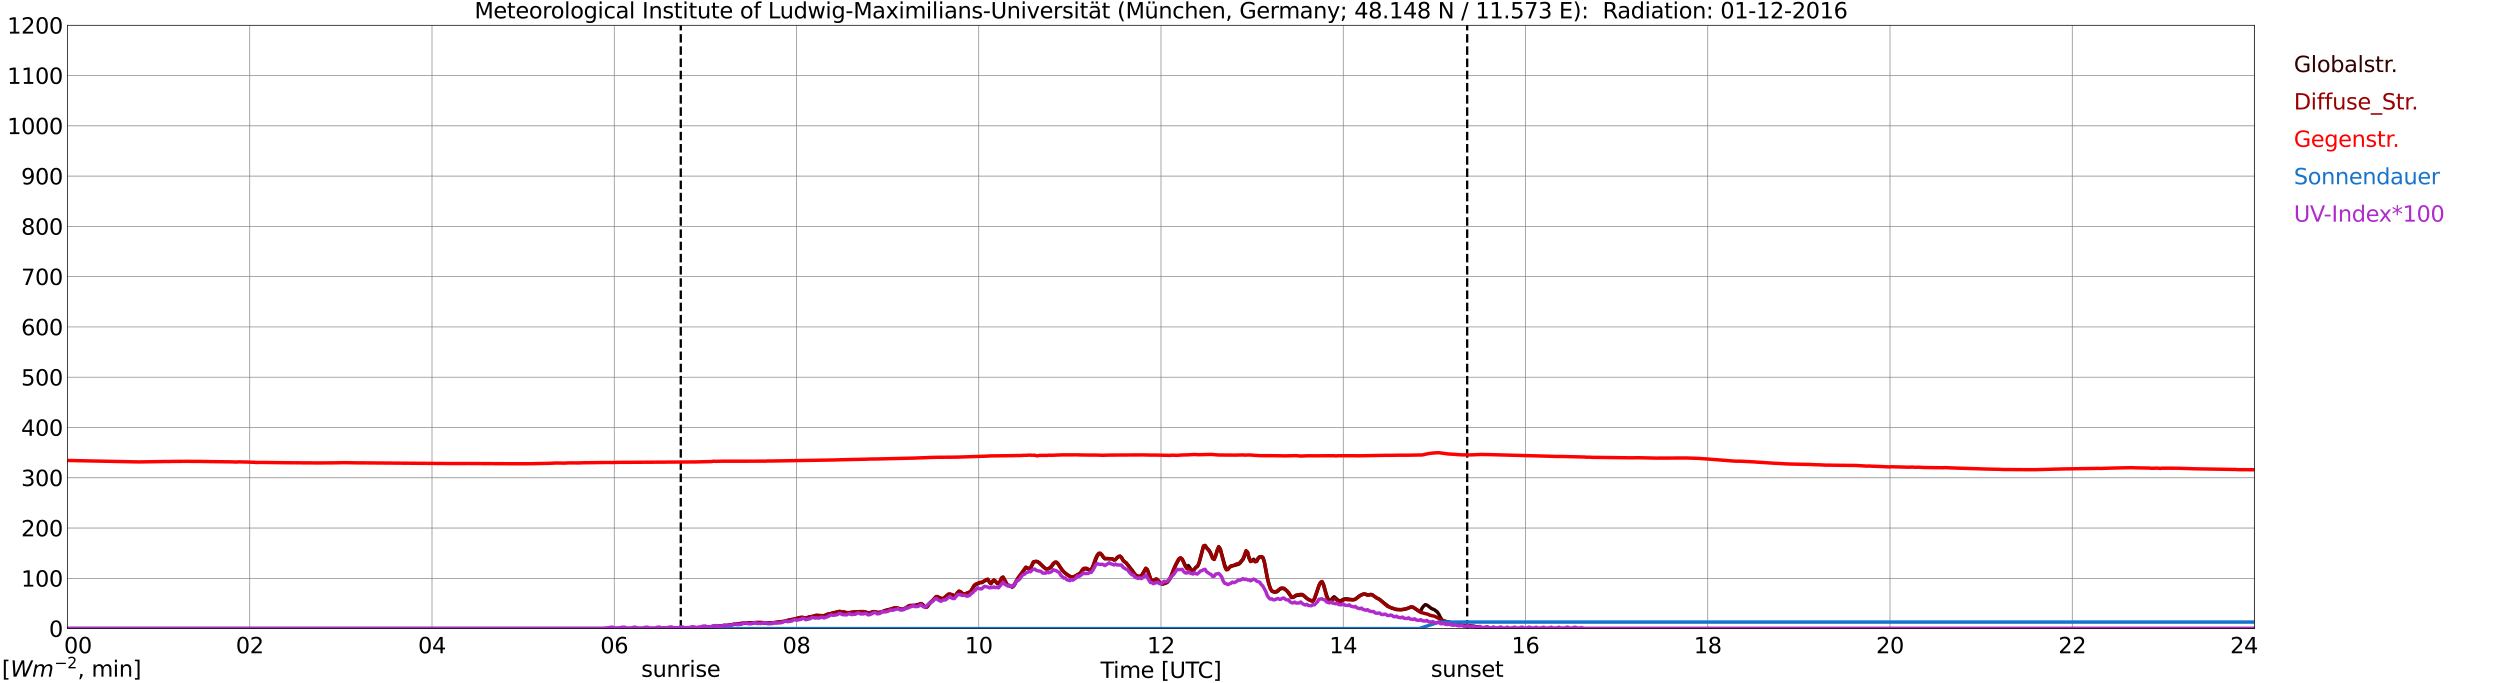 <?xml version="1.0" encoding="utf-8" standalone="no"?>
<!DOCTYPE svg PUBLIC "-//W3C//DTD SVG 1.1//EN"
  "http://www.w3.org/Graphics/SVG/1.1/DTD/svg11.dtd">
<svg xmlns:xlink="http://www.w3.org/1999/xlink" width="1085.4pt" height="296.64pt" viewBox="0 0 1085.4 296.64" xmlns="http://www.w3.org/2000/svg" version="1.1">
 <defs>
  <style type="text/css">*{stroke-linejoin: round; stroke-linecap: butt}</style>
 </defs>
 <g id="figure_1">
  <g id="patch_1">
   <path d="M 0 296.64 
L 1085.4 296.64 
L 1085.4 0 
L 0 0 
z
" style="fill: #ffffff"/>
  </g>
  <g id="axes_1">
   <g id="patch_2">
    <path d="M 29.306 272.909 
L 978.814 272.909 
L 978.814 10.976 
L 29.306 10.976 
z
" style="fill: #ffffff"/>
   </g>
   <g id="patch_3">
    <path d="M 978.814 272.909 
L 978.814 272.909 
L 978.814 10.976 
L 978.814 10.976 
z
" clip-path="url(#p1e7c6358f6)" style="fill: #d3d3d3; opacity: 0.25; stroke: #d3d3d3; stroke-linejoin: miter"/>
   </g>
   <g id="matplotlib.axis_1">
    <g id="xtick_1">
     <g id="line2d_1">
      <path d="M 29.306 272.909 
L 29.306 10.976 
" clip-path="url(#p1e7c6358f6)" style="fill: none; stroke: #808080; stroke-width: 0.3; stroke-linecap: square"/>
     </g>
     <g id="line2d_2"/>
     <g id="text_1">
      <!--    00 -->
      <g transform="translate(18.733 283.627) scale(0.095 -0.095)">
       <defs>
        <path id="DejaVuSans-20" transform="scale(0.016)"/>
        <path id="DejaVuSans-30" d="M 2034 4250 
Q 1547 4250 1301 3770 
Q 1056 3291 1056 2328 
Q 1056 1369 1301 889 
Q 1547 409 2034 409 
Q 2525 409 2770 889 
Q 3016 1369 3016 2328 
Q 3016 3291 2770 3770 
Q 2525 4250 2034 4250 
z
M 2034 4750 
Q 2819 4750 3233 4129 
Q 3647 3509 3647 2328 
Q 3647 1150 3233 529 
Q 2819 -91 2034 -91 
Q 1250 -91 836 529 
Q 422 1150 422 2328 
Q 422 3509 836 4129 
Q 1250 4750 2034 4750 
z
" transform="scale(0.016)"/>
       </defs>
       <use xlink:href="#DejaVuSans-20"/>
       <use xlink:href="#DejaVuSans-20" transform="translate(31.787 0)"/>
       <use xlink:href="#DejaVuSans-20" transform="translate(63.574 0)"/>
       <use xlink:href="#DejaVuSans-30" transform="translate(95.361 0)"/>
       <use xlink:href="#DejaVuSans-30" transform="translate(158.984 0)"/>
      </g>
     </g>
    </g>
    <g id="xtick_2">
     <g id="line2d_3">
      <path d="M 108.431 272.909 
L 108.431 10.976 
" clip-path="url(#p1e7c6358f6)" style="fill: none; stroke: #808080; stroke-width: 0.3; stroke-linecap: square"/>
     </g>
     <g id="line2d_4"/>
     <g id="text_2">
      <!-- 02 -->
      <g transform="translate(102.387 283.627) scale(0.095 -0.095)">
       <defs>
        <path id="DejaVuSans-32" d="M 1228 531 
L 3431 531 
L 3431 0 
L 469 0 
L 469 531 
Q 828 903 1448 1529 
Q 2069 2156 2228 2338 
Q 2531 2678 2651 2914 
Q 2772 3150 2772 3378 
Q 2772 3750 2511 3984 
Q 2250 4219 1831 4219 
Q 1534 4219 1204 4116 
Q 875 4013 500 3803 
L 500 4441 
Q 881 4594 1212 4672 
Q 1544 4750 1819 4750 
Q 2544 4750 2975 4387 
Q 3406 4025 3406 3419 
Q 3406 3131 3298 2873 
Q 3191 2616 2906 2266 
Q 2828 2175 2409 1742 
Q 1991 1309 1228 531 
z
" transform="scale(0.016)"/>
       </defs>
       <use xlink:href="#DejaVuSans-30"/>
       <use xlink:href="#DejaVuSans-32" transform="translate(63.623 0)"/>
      </g>
     </g>
    </g>
    <g id="xtick_3">
     <g id="line2d_5">
      <path d="M 187.557 272.909 
L 187.557 10.976 
" clip-path="url(#p1e7c6358f6)" style="fill: none; stroke: #808080; stroke-width: 0.3; stroke-linecap: square"/>
     </g>
     <g id="line2d_6"/>
     <g id="text_3">
      <!-- 04 -->
      <g transform="translate(181.513 283.627) scale(0.095 -0.095)">
       <defs>
        <path id="DejaVuSans-34" d="M 2419 4116 
L 825 1625 
L 2419 1625 
L 2419 4116 
z
M 2253 4666 
L 3047 4666 
L 3047 1625 
L 3713 1625 
L 3713 1100 
L 3047 1100 
L 3047 0 
L 2419 0 
L 2419 1100 
L 313 1100 
L 313 1709 
L 2253 4666 
z
" transform="scale(0.016)"/>
       </defs>
       <use xlink:href="#DejaVuSans-30"/>
       <use xlink:href="#DejaVuSans-34" transform="translate(63.623 0)"/>
      </g>
     </g>
    </g>
    <g id="xtick_4">
     <g id="line2d_7">
      <path d="M 266.683 272.909 
L 266.683 10.976 
" clip-path="url(#p1e7c6358f6)" style="fill: none; stroke: #808080; stroke-width: 0.3; stroke-linecap: square"/>
     </g>
     <g id="line2d_8"/>
     <g id="text_4">
      <!-- 06 -->
      <g transform="translate(260.638 283.627) scale(0.095 -0.095)">
       <defs>
        <path id="DejaVuSans-36" d="M 2113 2584 
Q 1688 2584 1439 2293 
Q 1191 2003 1191 1497 
Q 1191 994 1439 701 
Q 1688 409 2113 409 
Q 2538 409 2786 701 
Q 3034 994 3034 1497 
Q 3034 2003 2786 2293 
Q 2538 2584 2113 2584 
z
M 3366 4563 
L 3366 3988 
Q 3128 4100 2886 4159 
Q 2644 4219 2406 4219 
Q 1781 4219 1451 3797 
Q 1122 3375 1075 2522 
Q 1259 2794 1537 2939 
Q 1816 3084 2150 3084 
Q 2853 3084 3261 2657 
Q 3669 2231 3669 1497 
Q 3669 778 3244 343 
Q 2819 -91 2113 -91 
Q 1303 -91 875 529 
Q 447 1150 447 2328 
Q 447 3434 972 4092 
Q 1497 4750 2381 4750 
Q 2619 4750 2861 4703 
Q 3103 4656 3366 4563 
z
" transform="scale(0.016)"/>
       </defs>
       <use xlink:href="#DejaVuSans-30"/>
       <use xlink:href="#DejaVuSans-36" transform="translate(63.623 0)"/>
      </g>
     </g>
    </g>
    <g id="xtick_5">
     <g id="line2d_9">
      <path d="M 345.808 272.909 
L 345.808 10.976 
" clip-path="url(#p1e7c6358f6)" style="fill: none; stroke: #808080; stroke-width: 0.3; stroke-linecap: square"/>
     </g>
     <g id="line2d_10"/>
     <g id="text_5">
      <!-- 08 -->
      <g transform="translate(339.764 283.627) scale(0.095 -0.095)">
       <defs>
        <path id="DejaVuSans-38" d="M 2034 2216 
Q 1584 2216 1326 1975 
Q 1069 1734 1069 1313 
Q 1069 891 1326 650 
Q 1584 409 2034 409 
Q 2484 409 2743 651 
Q 3003 894 3003 1313 
Q 3003 1734 2745 1975 
Q 2488 2216 2034 2216 
z
M 1403 2484 
Q 997 2584 770 2862 
Q 544 3141 544 3541 
Q 544 4100 942 4425 
Q 1341 4750 2034 4750 
Q 2731 4750 3128 4425 
Q 3525 4100 3525 3541 
Q 3525 3141 3298 2862 
Q 3072 2584 2669 2484 
Q 3125 2378 3379 2068 
Q 3634 1759 3634 1313 
Q 3634 634 3220 271 
Q 2806 -91 2034 -91 
Q 1263 -91 848 271 
Q 434 634 434 1313 
Q 434 1759 690 2068 
Q 947 2378 1403 2484 
z
M 1172 3481 
Q 1172 3119 1398 2916 
Q 1625 2713 2034 2713 
Q 2441 2713 2670 2916 
Q 2900 3119 2900 3481 
Q 2900 3844 2670 4047 
Q 2441 4250 2034 4250 
Q 1625 4250 1398 4047 
Q 1172 3844 1172 3481 
z
" transform="scale(0.016)"/>
       </defs>
       <use xlink:href="#DejaVuSans-30"/>
       <use xlink:href="#DejaVuSans-38" transform="translate(63.623 0)"/>
      </g>
     </g>
    </g>
    <g id="xtick_6">
     <g id="line2d_11">
      <path d="M 424.934 272.909 
L 424.934 10.976 
" clip-path="url(#p1e7c6358f6)" style="fill: none; stroke: #808080; stroke-width: 0.3; stroke-linecap: square"/>
     </g>
     <g id="line2d_12"/>
     <g id="text_6">
      <!-- 10 -->
      <g transform="translate(418.89 283.627) scale(0.095 -0.095)">
       <defs>
        <path id="DejaVuSans-31" d="M 794 531 
L 1825 531 
L 1825 4091 
L 703 3866 
L 703 4441 
L 1819 4666 
L 2450 4666 
L 2450 531 
L 3481 531 
L 3481 0 
L 794 0 
L 794 531 
z
" transform="scale(0.016)"/>
       </defs>
       <use xlink:href="#DejaVuSans-31"/>
       <use xlink:href="#DejaVuSans-30" transform="translate(63.623 0)"/>
      </g>
     </g>
    </g>
    <g id="xtick_7">
     <g id="line2d_13">
      <path d="M 504.06 272.909 
L 504.06 10.976 
" clip-path="url(#p1e7c6358f6)" style="fill: none; stroke: #808080; stroke-width: 0.3; stroke-linecap: square"/>
     </g>
     <g id="line2d_14"/>
     <g id="text_7">
      <!-- 12 -->
      <g transform="translate(498.015 283.627) scale(0.095 -0.095)">
       <use xlink:href="#DejaVuSans-31"/>
       <use xlink:href="#DejaVuSans-32" transform="translate(63.623 0)"/>
      </g>
     </g>
    </g>
    <g id="xtick_8">
     <g id="line2d_15">
      <path d="M 583.185 272.909 
L 583.185 10.976 
" clip-path="url(#p1e7c6358f6)" style="fill: none; stroke: #808080; stroke-width: 0.3; stroke-linecap: square"/>
     </g>
     <g id="line2d_16"/>
     <g id="text_8">
      <!-- 14 -->
      <g transform="translate(577.141 283.627) scale(0.095 -0.095)">
       <use xlink:href="#DejaVuSans-31"/>
       <use xlink:href="#DejaVuSans-34" transform="translate(63.623 0)"/>
      </g>
     </g>
    </g>
    <g id="xtick_9">
     <g id="line2d_17">
      <path d="M 662.311 272.909 
L 662.311 10.976 
" clip-path="url(#p1e7c6358f6)" style="fill: none; stroke: #808080; stroke-width: 0.3; stroke-linecap: square"/>
     </g>
     <g id="line2d_18"/>
     <g id="text_9">
      <!-- 16 -->
      <g transform="translate(656.267 283.627) scale(0.095 -0.095)">
       <use xlink:href="#DejaVuSans-31"/>
       <use xlink:href="#DejaVuSans-36" transform="translate(63.623 0)"/>
      </g>
     </g>
    </g>
    <g id="xtick_10">
     <g id="line2d_19">
      <path d="M 741.437 272.909 
L 741.437 10.976 
" clip-path="url(#p1e7c6358f6)" style="fill: none; stroke: #808080; stroke-width: 0.3; stroke-linecap: square"/>
     </g>
     <g id="line2d_20"/>
     <g id="text_10">
      <!-- 18 -->
      <g transform="translate(735.392 283.627) scale(0.095 -0.095)">
       <use xlink:href="#DejaVuSans-31"/>
       <use xlink:href="#DejaVuSans-38" transform="translate(63.623 0)"/>
      </g>
     </g>
    </g>
    <g id="xtick_11">
     <g id="line2d_21">
      <path d="M 820.562 272.909 
L 820.562 10.976 
" clip-path="url(#p1e7c6358f6)" style="fill: none; stroke: #808080; stroke-width: 0.3; stroke-linecap: square"/>
     </g>
     <g id="line2d_22"/>
     <g id="text_11">
      <!-- 20 -->
      <g transform="translate(814.518 283.627) scale(0.095 -0.095)">
       <use xlink:href="#DejaVuSans-32"/>
       <use xlink:href="#DejaVuSans-30" transform="translate(63.623 0)"/>
      </g>
     </g>
    </g>
    <g id="xtick_12">
     <g id="line2d_23">
      <path d="M 899.688 272.909 
L 899.688 10.976 
" clip-path="url(#p1e7c6358f6)" style="fill: none; stroke: #808080; stroke-width: 0.3; stroke-linecap: square"/>
     </g>
     <g id="line2d_24"/>
     <g id="text_12">
      <!-- 22 -->
      <g transform="translate(893.644 283.627) scale(0.095 -0.095)">
       <use xlink:href="#DejaVuSans-32"/>
       <use xlink:href="#DejaVuSans-32" transform="translate(63.623 0)"/>
      </g>
     </g>
    </g>
    <g id="xtick_13">
     <g id="line2d_25">
      <path d="M 978.814 272.909 
L 978.814 10.976 
" clip-path="url(#p1e7c6358f6)" style="fill: none; stroke: #808080; stroke-width: 0.3; stroke-linecap: square"/>
     </g>
     <g id="line2d_26"/>
     <g id="text_13">
      <!-- 24    -->
      <g transform="translate(968.241 283.627) scale(0.095 -0.095)">
       <use xlink:href="#DejaVuSans-32"/>
       <use xlink:href="#DejaVuSans-34" transform="translate(63.623 0)"/>
       <use xlink:href="#DejaVuSans-20" transform="translate(127.246 0)"/>
       <use xlink:href="#DejaVuSans-20" transform="translate(159.033 0)"/>
       <use xlink:href="#DejaVuSans-20" transform="translate(190.82 0)"/>
      </g>
     </g>
    </g>
    <g id="text_14">
     <!-- Time [UTC] -->
     <g transform="translate(477.806 294.322) scale(0.095 -0.095)">
      <defs>
       <path id="DejaVuSans-54" d="M -19 4666 
L 3928 4666 
L 3928 4134 
L 2272 4134 
L 2272 0 
L 1638 0 
L 1638 4134 
L -19 4134 
L -19 4666 
z
" transform="scale(0.016)"/>
       <path id="DejaVuSans-69" d="M 603 3500 
L 1178 3500 
L 1178 0 
L 603 0 
L 603 3500 
z
M 603 4863 
L 1178 4863 
L 1178 4134 
L 603 4134 
L 603 4863 
z
" transform="scale(0.016)"/>
       <path id="DejaVuSans-6d" d="M 3328 2828 
Q 3544 3216 3844 3400 
Q 4144 3584 4550 3584 
Q 5097 3584 5394 3201 
Q 5691 2819 5691 2113 
L 5691 0 
L 5113 0 
L 5113 2094 
Q 5113 2597 4934 2840 
Q 4756 3084 4391 3084 
Q 3944 3084 3684 2787 
Q 3425 2491 3425 1978 
L 3425 0 
L 2847 0 
L 2847 2094 
Q 2847 2600 2669 2842 
Q 2491 3084 2119 3084 
Q 1678 3084 1418 2786 
Q 1159 2488 1159 1978 
L 1159 0 
L 581 0 
L 581 3500 
L 1159 3500 
L 1159 2956 
Q 1356 3278 1631 3431 
Q 1906 3584 2284 3584 
Q 2666 3584 2933 3390 
Q 3200 3197 3328 2828 
z
" transform="scale(0.016)"/>
       <path id="DejaVuSans-65" d="M 3597 1894 
L 3597 1613 
L 953 1613 
Q 991 1019 1311 708 
Q 1631 397 2203 397 
Q 2534 397 2845 478 
Q 3156 559 3463 722 
L 3463 178 
Q 3153 47 2828 -22 
Q 2503 -91 2169 -91 
Q 1331 -91 842 396 
Q 353 884 353 1716 
Q 353 2575 817 3079 
Q 1281 3584 2069 3584 
Q 2775 3584 3186 3129 
Q 3597 2675 3597 1894 
z
M 3022 2063 
Q 3016 2534 2758 2815 
Q 2500 3097 2075 3097 
Q 1594 3097 1305 2825 
Q 1016 2553 972 2059 
L 3022 2063 
z
" transform="scale(0.016)"/>
       <path id="DejaVuSans-5b" d="M 550 4863 
L 1875 4863 
L 1875 4416 
L 1125 4416 
L 1125 -397 
L 1875 -397 
L 1875 -844 
L 550 -844 
L 550 4863 
z
" transform="scale(0.016)"/>
       <path id="DejaVuSans-55" d="M 556 4666 
L 1191 4666 
L 1191 1831 
Q 1191 1081 1462 751 
Q 1734 422 2344 422 
Q 2950 422 3222 751 
Q 3494 1081 3494 1831 
L 3494 4666 
L 4128 4666 
L 4128 1753 
Q 4128 841 3676 375 
Q 3225 -91 2344 -91 
Q 1459 -91 1007 375 
Q 556 841 556 1753 
L 556 4666 
z
" transform="scale(0.016)"/>
       <path id="DejaVuSans-43" d="M 4122 4306 
L 4122 3641 
Q 3803 3938 3442 4084 
Q 3081 4231 2675 4231 
Q 1875 4231 1450 3742 
Q 1025 3253 1025 2328 
Q 1025 1406 1450 917 
Q 1875 428 2675 428 
Q 3081 428 3442 575 
Q 3803 722 4122 1019 
L 4122 359 
Q 3791 134 3420 21 
Q 3050 -91 2638 -91 
Q 1578 -91 968 557 
Q 359 1206 359 2328 
Q 359 3453 968 4101 
Q 1578 4750 2638 4750 
Q 3056 4750 3426 4639 
Q 3797 4528 4122 4306 
z
" transform="scale(0.016)"/>
       <path id="DejaVuSans-5d" d="M 1947 4863 
L 1947 -844 
L 622 -844 
L 622 -397 
L 1369 -397 
L 1369 4416 
L 622 4416 
L 622 4863 
L 1947 4863 
z
" transform="scale(0.016)"/>
      </defs>
      <use xlink:href="#DejaVuSans-54"/>
      <use xlink:href="#DejaVuSans-69" transform="translate(57.959 0)"/>
      <use xlink:href="#DejaVuSans-6d" transform="translate(85.742 0)"/>
      <use xlink:href="#DejaVuSans-65" transform="translate(183.154 0)"/>
      <use xlink:href="#DejaVuSans-20" transform="translate(244.678 0)"/>
      <use xlink:href="#DejaVuSans-5b" transform="translate(276.465 0)"/>
      <use xlink:href="#DejaVuSans-55" transform="translate(315.479 0)"/>
      <use xlink:href="#DejaVuSans-54" transform="translate(388.672 0)"/>
      <use xlink:href="#DejaVuSans-43" transform="translate(443.881 0)"/>
      <use xlink:href="#DejaVuSans-5d" transform="translate(513.705 0)"/>
     </g>
    </g>
   </g>
   <g id="matplotlib.axis_2">
    <g id="ytick_1">
     <g id="line2d_27">
      <path d="M 29.306 272.909 
L 978.814 272.909 
" clip-path="url(#p1e7c6358f6)" style="fill: none; stroke: #808080; stroke-width: 0.3; stroke-linecap: square"/>
     </g>
     <g id="line2d_28"/>
     <g id="text_15">
      <!-- 0 -->
      <g transform="translate(21.261 276.518) scale(0.095 -0.095)">
       <use xlink:href="#DejaVuSans-30"/>
      </g>
     </g>
    </g>
    <g id="ytick_2">
     <g id="line2d_29">
      <path d="M 29.306 251.081 
L 978.814 251.081 
" clip-path="url(#p1e7c6358f6)" style="fill: none; stroke: #808080; stroke-width: 0.3; stroke-linecap: square"/>
     </g>
     <g id="line2d_30"/>
     <g id="text_16">
      <!-- 100 -->
      <g transform="translate(9.173 254.69) scale(0.095 -0.095)">
       <use xlink:href="#DejaVuSans-31"/>
       <use xlink:href="#DejaVuSans-30" transform="translate(63.623 0)"/>
       <use xlink:href="#DejaVuSans-30" transform="translate(127.246 0)"/>
      </g>
     </g>
    </g>
    <g id="ytick_3">
     <g id="line2d_31">
      <path d="M 29.306 229.253 
L 978.814 229.253 
" clip-path="url(#p1e7c6358f6)" style="fill: none; stroke: #808080; stroke-width: 0.3; stroke-linecap: square"/>
     </g>
     <g id="line2d_32"/>
     <g id="text_17">
      <!-- 200 -->
      <g transform="translate(9.173 232.863) scale(0.095 -0.095)">
       <use xlink:href="#DejaVuSans-32"/>
       <use xlink:href="#DejaVuSans-30" transform="translate(63.623 0)"/>
       <use xlink:href="#DejaVuSans-30" transform="translate(127.246 0)"/>
      </g>
     </g>
    </g>
    <g id="ytick_4">
     <g id="line2d_33">
      <path d="M 29.306 207.426 
L 978.814 207.426 
" clip-path="url(#p1e7c6358f6)" style="fill: none; stroke: #808080; stroke-width: 0.3; stroke-linecap: square"/>
     </g>
     <g id="line2d_34"/>
     <g id="text_18">
      <!-- 300 -->
      <g transform="translate(9.173 211.035) scale(0.095 -0.095)">
       <defs>
        <path id="DejaVuSans-33" d="M 2597 2516 
Q 3050 2419 3304 2112 
Q 3559 1806 3559 1356 
Q 3559 666 3084 287 
Q 2609 -91 1734 -91 
Q 1441 -91 1130 -33 
Q 819 25 488 141 
L 488 750 
Q 750 597 1062 519 
Q 1375 441 1716 441 
Q 2309 441 2620 675 
Q 2931 909 2931 1356 
Q 2931 1769 2642 2001 
Q 2353 2234 1838 2234 
L 1294 2234 
L 1294 2753 
L 1863 2753 
Q 2328 2753 2575 2939 
Q 2822 3125 2822 3475 
Q 2822 3834 2567 4026 
Q 2313 4219 1838 4219 
Q 1578 4219 1281 4162 
Q 984 4106 628 3988 
L 628 4550 
Q 988 4650 1302 4700 
Q 1616 4750 1894 4750 
Q 2613 4750 3031 4423 
Q 3450 4097 3450 3541 
Q 3450 3153 3228 2886 
Q 3006 2619 2597 2516 
z
" transform="scale(0.016)"/>
       </defs>
       <use xlink:href="#DejaVuSans-33"/>
       <use xlink:href="#DejaVuSans-30" transform="translate(63.623 0)"/>
       <use xlink:href="#DejaVuSans-30" transform="translate(127.246 0)"/>
      </g>
     </g>
    </g>
    <g id="ytick_5">
     <g id="line2d_35">
      <path d="M 29.306 185.598 
L 978.814 185.598 
" clip-path="url(#p1e7c6358f6)" style="fill: none; stroke: #808080; stroke-width: 0.3; stroke-linecap: square"/>
     </g>
     <g id="line2d_36"/>
     <g id="text_19">
      <!-- 400 -->
      <g transform="translate(9.173 189.207) scale(0.095 -0.095)">
       <use xlink:href="#DejaVuSans-34"/>
       <use xlink:href="#DejaVuSans-30" transform="translate(63.623 0)"/>
       <use xlink:href="#DejaVuSans-30" transform="translate(127.246 0)"/>
      </g>
     </g>
    </g>
    <g id="ytick_6">
     <g id="line2d_37">
      <path d="M 29.306 163.77 
L 978.814 163.77 
" clip-path="url(#p1e7c6358f6)" style="fill: none; stroke: #808080; stroke-width: 0.3; stroke-linecap: square"/>
     </g>
     <g id="line2d_38"/>
     <g id="text_20">
      <!-- 500 -->
      <g transform="translate(9.173 167.379) scale(0.095 -0.095)">
       <defs>
        <path id="DejaVuSans-35" d="M 691 4666 
L 3169 4666 
L 3169 4134 
L 1269 4134 
L 1269 2991 
Q 1406 3038 1543 3061 
Q 1681 3084 1819 3084 
Q 2600 3084 3056 2656 
Q 3513 2228 3513 1497 
Q 3513 744 3044 326 
Q 2575 -91 1722 -91 
Q 1428 -91 1123 -41 
Q 819 9 494 109 
L 494 744 
Q 775 591 1075 516 
Q 1375 441 1709 441 
Q 2250 441 2565 725 
Q 2881 1009 2881 1497 
Q 2881 1984 2565 2268 
Q 2250 2553 1709 2553 
Q 1456 2553 1204 2497 
Q 953 2441 691 2322 
L 691 4666 
z
" transform="scale(0.016)"/>
       </defs>
       <use xlink:href="#DejaVuSans-35"/>
       <use xlink:href="#DejaVuSans-30" transform="translate(63.623 0)"/>
       <use xlink:href="#DejaVuSans-30" transform="translate(127.246 0)"/>
      </g>
     </g>
    </g>
    <g id="ytick_7">
     <g id="line2d_39">
      <path d="M 29.306 141.942 
L 978.814 141.942 
" clip-path="url(#p1e7c6358f6)" style="fill: none; stroke: #808080; stroke-width: 0.3; stroke-linecap: square"/>
     </g>
     <g id="line2d_40"/>
     <g id="text_21">
      <!-- 600 -->
      <g transform="translate(9.173 145.551) scale(0.095 -0.095)">
       <use xlink:href="#DejaVuSans-36"/>
       <use xlink:href="#DejaVuSans-30" transform="translate(63.623 0)"/>
       <use xlink:href="#DejaVuSans-30" transform="translate(127.246 0)"/>
      </g>
     </g>
    </g>
    <g id="ytick_8">
     <g id="line2d_41">
      <path d="M 29.306 120.114 
L 978.814 120.114 
" clip-path="url(#p1e7c6358f6)" style="fill: none; stroke: #808080; stroke-width: 0.3; stroke-linecap: square"/>
     </g>
     <g id="line2d_42"/>
     <g id="text_22">
      <!-- 700 -->
      <g transform="translate(9.173 123.724) scale(0.095 -0.095)">
       <defs>
        <path id="DejaVuSans-37" d="M 525 4666 
L 3525 4666 
L 3525 4397 
L 1831 0 
L 1172 0 
L 2766 4134 
L 525 4134 
L 525 4666 
z
" transform="scale(0.016)"/>
       </defs>
       <use xlink:href="#DejaVuSans-37"/>
       <use xlink:href="#DejaVuSans-30" transform="translate(63.623 0)"/>
       <use xlink:href="#DejaVuSans-30" transform="translate(127.246 0)"/>
      </g>
     </g>
    </g>
    <g id="ytick_9">
     <g id="line2d_43">
      <path d="M 29.306 98.287 
L 978.814 98.287 
" clip-path="url(#p1e7c6358f6)" style="fill: none; stroke: #808080; stroke-width: 0.3; stroke-linecap: square"/>
     </g>
     <g id="line2d_44"/>
     <g id="text_23">
      <!-- 800 -->
      <g transform="translate(9.173 101.896) scale(0.095 -0.095)">
       <use xlink:href="#DejaVuSans-38"/>
       <use xlink:href="#DejaVuSans-30" transform="translate(63.623 0)"/>
       <use xlink:href="#DejaVuSans-30" transform="translate(127.246 0)"/>
      </g>
     </g>
    </g>
    <g id="ytick_10">
     <g id="line2d_45">
      <path d="M 29.306 76.459 
L 978.814 76.459 
" clip-path="url(#p1e7c6358f6)" style="fill: none; stroke: #808080; stroke-width: 0.3; stroke-linecap: square"/>
     </g>
     <g id="line2d_46"/>
     <g id="text_24">
      <!-- 900 -->
      <g transform="translate(9.173 80.068) scale(0.095 -0.095)">
       <defs>
        <path id="DejaVuSans-39" d="M 703 97 
L 703 672 
Q 941 559 1184 500 
Q 1428 441 1663 441 
Q 2288 441 2617 861 
Q 2947 1281 2994 2138 
Q 2813 1869 2534 1725 
Q 2256 1581 1919 1581 
Q 1219 1581 811 2004 
Q 403 2428 403 3163 
Q 403 3881 828 4315 
Q 1253 4750 1959 4750 
Q 2769 4750 3195 4129 
Q 3622 3509 3622 2328 
Q 3622 1225 3098 567 
Q 2575 -91 1691 -91 
Q 1453 -91 1209 -44 
Q 966 3 703 97 
z
M 1959 2075 
Q 2384 2075 2632 2365 
Q 2881 2656 2881 3163 
Q 2881 3666 2632 3958 
Q 2384 4250 1959 4250 
Q 1534 4250 1286 3958 
Q 1038 3666 1038 3163 
Q 1038 2656 1286 2365 
Q 1534 2075 1959 2075 
z
" transform="scale(0.016)"/>
       </defs>
       <use xlink:href="#DejaVuSans-39"/>
       <use xlink:href="#DejaVuSans-30" transform="translate(63.623 0)"/>
       <use xlink:href="#DejaVuSans-30" transform="translate(127.246 0)"/>
      </g>
     </g>
    </g>
    <g id="ytick_11">
     <g id="line2d_47">
      <path d="M 29.306 54.631 
L 978.814 54.631 
" clip-path="url(#p1e7c6358f6)" style="fill: none; stroke: #808080; stroke-width: 0.3; stroke-linecap: square"/>
     </g>
     <g id="line2d_48"/>
     <g id="text_25">
      <!-- 1000 -->
      <g transform="translate(3.128 58.24) scale(0.095 -0.095)">
       <use xlink:href="#DejaVuSans-31"/>
       <use xlink:href="#DejaVuSans-30" transform="translate(63.623 0)"/>
       <use xlink:href="#DejaVuSans-30" transform="translate(127.246 0)"/>
       <use xlink:href="#DejaVuSans-30" transform="translate(190.869 0)"/>
      </g>
     </g>
    </g>
    <g id="ytick_12">
     <g id="line2d_49">
      <path d="M 29.306 32.803 
L 978.814 32.803 
" clip-path="url(#p1e7c6358f6)" style="fill: none; stroke: #808080; stroke-width: 0.3; stroke-linecap: square"/>
     </g>
     <g id="line2d_50"/>
     <g id="text_26">
      <!-- 1100 -->
      <g transform="translate(3.128 36.413) scale(0.095 -0.095)">
       <use xlink:href="#DejaVuSans-31"/>
       <use xlink:href="#DejaVuSans-31" transform="translate(63.623 0)"/>
       <use xlink:href="#DejaVuSans-30" transform="translate(127.246 0)"/>
       <use xlink:href="#DejaVuSans-30" transform="translate(190.869 0)"/>
      </g>
     </g>
    </g>
    <g id="ytick_13">
     <g id="line2d_51">
      <path d="M 29.306 10.976 
L 978.814 10.976 
" clip-path="url(#p1e7c6358f6)" style="fill: none; stroke: #808080; stroke-width: 0.3; stroke-linecap: square"/>
     </g>
     <g id="line2d_52"/>
     <g id="text_27">
      <!-- 1200 -->
      <g transform="translate(3.128 14.585) scale(0.095 -0.095)">
       <use xlink:href="#DejaVuSans-31"/>
       <use xlink:href="#DejaVuSans-32" transform="translate(63.623 0)"/>
       <use xlink:href="#DejaVuSans-30" transform="translate(127.246 0)"/>
       <use xlink:href="#DejaVuSans-30" transform="translate(190.869 0)"/>
      </g>
     </g>
    </g>
   </g>
   <g id="line2d_53">
    <path d="M 295.564 272.909 
L 295.564 10.976 
" clip-path="url(#p1e7c6358f6)" style="fill: none; stroke-dasharray: 3.7,1.6; stroke-dashoffset: 0; stroke: #000000"/>
   </g>
   <g id="line2d_54">
    <path d="M 636.991 272.909 
L 636.991 10.976 
" clip-path="url(#p1e7c6358f6)" style="fill: none; stroke-dasharray: 3.7,1.6; stroke-dashoffset: 0; stroke: #000000"/>
   </g>
   <g id="line2d_55">
    <path d="M 29.306 272.909 
L 287.124 272.909 
L 287.783 272.78 
L 296.355 272.691 
L 300.311 272.603 
L 301.63 272.603 
L 304.927 272.365 
L 306.246 272.276 
L 310.861 272.04 
L 312.18 271.892 
L 313.499 271.774 
L 314.158 271.774 
L 315.477 271.595 
L 316.796 271.418 
L 318.774 271.034 
L 322.73 270.558 
L 324.708 270.381 
L 326.027 270.53 
L 328.005 270.292 
L 331.302 270.381 
L 331.961 270.499 
L 333.28 270.53 
L 334.599 270.558 
L 336.577 270.322 
L 337.896 270.115 
L 339.215 270.025 
L 340.533 269.79 
L 343.171 269.168 
L 344.49 268.96 
L 345.808 268.545 
L 347.787 268.072 
L 348.446 268.072 
L 349.765 268.366 
L 350.424 268.279 
L 351.083 267.982 
L 353.062 267.626 
L 354.38 267.183 
L 357.018 267.391 
L 357.677 267.36 
L 358.996 266.856 
L 359.655 266.59 
L 360.974 266.354 
L 361.634 266.116 
L 362.952 265.88 
L 364.271 265.494 
L 364.93 265.524 
L 365.59 265.701 
L 366.909 265.819 
L 367.568 266.027 
L 368.227 266.057 
L 371.524 265.673 
L 374.821 265.524 
L 377.459 266.175 
L 379.437 265.612 
L 381.415 265.998 
L 382.734 265.701 
L 385.371 264.872 
L 386.69 264.577 
L 388.009 264.073 
L 388.668 263.955 
L 389.328 263.955 
L 390.646 264.339 
L 391.306 264.547 
L 391.965 264.606 
L 392.624 264.398 
L 394.603 263.185 
L 395.262 262.977 
L 396.581 262.888 
L 397.24 262.918 
L 399.878 262.089 
L 400.537 262.414 
L 401.196 263.154 
L 401.856 263.658 
L 402.515 263.51 
L 403.834 261.764 
L 405.153 260.578 
L 405.812 259.718 
L 406.471 259.127 
L 407.131 259.186 
L 407.79 259.57 
L 409.109 259.956 
L 409.768 259.808 
L 411.746 258.12 
L 412.406 258 
L 413.725 258.446 
L 414.384 258.771 
L 415.043 258.415 
L 415.703 257.409 
L 416.362 256.787 
L 417.022 256.964 
L 417.681 257.616 
L 418.34 258.059 
L 419 257.913 
L 420.978 257.143 
L 421.637 256.61 
L 422.956 254.329 
L 423.615 253.855 
L 425.593 252.936 
L 426.253 252.995 
L 428.231 251.751 
L 428.89 251.544 
L 429.55 252.729 
L 430.209 253.469 
L 430.869 252.581 
L 431.528 251.9 
L 432.187 252.432 
L 432.847 253.233 
L 433.506 253.53 
L 434.165 252.67 
L 434.825 251.129 
L 435.484 250.714 
L 436.144 251.841 
L 436.803 253.233 
L 437.462 254.15 
L 438.781 254.477 
L 439.44 254.921 
L 440.1 254.447 
L 440.759 253.41 
L 441.419 252.079 
L 445.375 246.451 
L 446.034 246.628 
L 446.694 247.073 
L 447.353 246.894 
L 448.672 244.14 
L 449.331 243.845 
L 449.991 243.784 
L 450.65 243.991 
L 451.309 244.496 
L 453.947 246.953 
L 454.606 247.22 
L 455.925 246.539 
L 456.584 245.858 
L 457.903 244.229 
L 458.563 244.111 
L 459.222 244.613 
L 460.541 246.659 
L 461.859 248.315 
L 463.178 249.352 
L 464.497 250.241 
L 465.156 250.596 
L 465.816 250.596 
L 466.475 250.448 
L 468.453 249.293 
L 469.113 248.791 
L 470.431 247.102 
L 471.091 246.925 
L 472.409 247.25 
L 473.069 247.665 
L 473.728 247.517 
L 474.388 246.421 
L 476.366 241.385 
L 477.025 240.468 
L 477.685 240.32 
L 478.344 240.911 
L 479.003 241.861 
L 479.663 242.542 
L 482.3 242.57 
L 482.96 242.66 
L 483.619 243.103 
L 484.278 243.016 
L 484.938 242.245 
L 485.597 241.682 
L 486.256 241.505 
L 486.916 242.127 
L 487.575 243.31 
L 488.235 243.932 
L 488.894 244.347 
L 491.532 247.576 
L 492.85 249.472 
L 493.51 249.974 
L 494.169 250.241 
L 494.828 250.33 
L 495.488 250.033 
L 496.147 249.324 
L 496.807 247.962 
L 497.466 246.894 
L 498.125 247.34 
L 499.444 251.07 
L 500.103 252.286 
L 500.763 252.286 
L 501.422 251.664 
L 502.082 251.426 
L 502.741 251.959 
L 503.4 252.788 
L 504.06 253.382 
L 504.719 253.558 
L 505.379 253.441 
L 506.697 252.908 
L 507.357 252.225 
L 508.016 251.19 
L 508.675 249.826 
L 509.335 247.931 
L 510.654 244.969 
L 511.972 242.66 
L 512.632 242.304 
L 513.291 242.778 
L 514.61 245.502 
L 515.269 246.155 
L 515.929 245.532 
L 517.247 247.427 
L 517.907 247.754 
L 518.566 247.132 
L 519.226 246.331 
L 519.885 245.947 
L 520.544 244.644 
L 522.522 237.181 
L 523.182 236.825 
L 523.841 237.742 
L 525.16 239.224 
L 525.819 240.556 
L 526.479 242.245 
L 527.138 242.837 
L 527.797 241.326 
L 528.457 239.135 
L 529.116 237.476 
L 529.776 238.305 
L 531.754 245.415 
L 532.413 246.925 
L 533.073 247.161 
L 533.732 246.421 
L 534.391 245.888 
L 537.688 245 
L 538.348 244.526 
L 539.666 242.896 
L 540.326 241.416 
L 540.985 239.401 
L 541.644 239.846 
L 542.304 242.274 
L 542.963 243.697 
L 544.282 242.808 
L 544.941 243.548 
L 545.601 243.638 
L 546.26 242.274 
L 546.919 241.741 
L 547.579 241.741 
L 548.238 241.889 
L 548.898 243.697 
L 550.216 250.714 
L 550.876 253.41 
L 551.535 255.543 
L 552.195 256.638 
L 552.854 256.994 
L 553.513 257.112 
L 554.173 257.025 
L 554.832 256.638 
L 555.491 255.898 
L 556.151 255.573 
L 556.81 255.484 
L 557.47 255.632 
L 558.129 256.047 
L 558.788 256.669 
L 560.107 258.387 
L 560.766 259.424 
L 561.426 259.365 
L 562.745 258.594 
L 564.723 258.328 
L 565.382 258.238 
L 566.042 258.653 
L 567.36 259.808 
L 568.02 260.281 
L 569.338 260.845 
L 569.998 260.993 
L 570.657 260.105 
L 571.317 258.297 
L 572.635 254.357 
L 573.295 252.995 
L 573.954 252.493 
L 574.613 253.735 
L 575.932 258.328 
L 576.592 260.015 
L 577.251 260.845 
L 577.91 260.548 
L 578.57 259.631 
L 579.229 259.096 
L 581.207 260.755 
L 581.867 260.934 
L 583.185 260.223 
L 583.845 260.015 
L 584.504 259.956 
L 587.142 260.34 
L 587.801 260.281 
L 588.46 260.074 
L 590.439 258.564 
L 591.757 257.942 
L 592.417 257.854 
L 593.076 258 
L 593.736 258.328 
L 594.395 258.267 
L 595.054 258.031 
L 595.714 258.179 
L 597.692 259.6 
L 598.351 259.867 
L 599.011 260.281 
L 600.989 261.881 
L 602.967 263.361 
L 603.626 263.748 
L 606.264 264.636 
L 608.242 264.723 
L 610.22 264.429 
L 611.539 263.983 
L 612.858 263.51 
L 613.517 263.658 
L 616.154 265.345 
L 616.814 265.199 
L 617.473 263.924 
L 618.133 263.095 
L 618.792 262.532 
L 619.451 262.68 
L 620.111 263.126 
L 621.429 264.162 
L 622.748 264.723 
L 624.067 265.732 
L 624.726 266.769 
L 625.386 268.1 
L 626.045 269.137 
L 626.705 269.552 
L 628.683 269.997 
L 630.001 270.351 
L 631.98 271.062 
L 633.298 271.3 
L 640.552 272.009 
L 642.53 272.424 
L 643.848 272.632 
L 644.508 272.909 
L 978.154 272.909 
L 978.154 272.909 
" clip-path="url(#p1e7c6358f6)" style="fill: none; stroke: #330000; stroke-width: 1.5; stroke-linecap: square"/>
   </g>
   <g id="line2d_56">
    <path d="M 29.306 272.909 
L 287.124 272.909 
L 287.783 272.73 
L 289.761 272.771 
L 290.42 272.688 
L 291.739 272.688 
L 293.717 272.647 
L 294.377 272.73 
L 297.674 272.562 
L 299.652 272.603 
L 302.289 272.52 
L 314.818 271.638 
L 318.114 271.134 
L 319.433 270.966 
L 324.708 270.337 
L 326.686 270.379 
L 329.983 270.211 
L 334.599 270.506 
L 340.533 269.709 
L 341.852 269.329 
L 346.468 268.364 
L 347.127 268.113 
L 348.446 268.028 
L 349.765 268.364 
L 350.424 268.238 
L 351.083 267.86 
L 352.402 267.65 
L 354.38 267.146 
L 357.677 267.314 
L 358.337 267.146 
L 358.996 266.769 
L 364.271 265.468 
L 364.93 265.509 
L 365.59 265.677 
L 366.249 265.636 
L 367.568 266.013 
L 368.887 265.972 
L 370.865 265.636 
L 371.524 265.677 
L 373.502 265.509 
L 375.481 265.677 
L 376.799 266.099 
L 377.459 266.14 
L 378.777 265.594 
L 379.437 265.509 
L 381.415 265.93 
L 382.734 265.636 
L 384.053 265.09 
L 388.668 263.872 
L 389.987 263.999 
L 390.646 264.293 
L 391.965 264.544 
L 393.943 263.453 
L 394.603 262.992 
L 395.262 262.824 
L 395.921 262.866 
L 396.581 262.781 
L 397.24 262.824 
L 399.218 262.362 
L 399.878 262.025 
L 400.537 262.447 
L 401.196 263.161 
L 401.856 263.706 
L 402.515 263.412 
L 403.834 261.606 
L 404.493 261.061 
L 406.471 258.961 
L 407.131 259.046 
L 408.45 259.76 
L 409.109 259.801 
L 409.768 259.675 
L 411.746 257.913 
L 412.406 257.869 
L 413.725 258.291 
L 414.384 258.71 
L 415.043 258.249 
L 415.703 257.241 
L 416.362 256.612 
L 417.022 256.863 
L 418.34 257.996 
L 419.659 257.536 
L 420.978 256.99 
L 421.637 256.359 
L 422.956 254.093 
L 423.615 253.589 
L 424.275 253.38 
L 424.934 253.002 
L 425.593 252.834 
L 426.253 252.834 
L 428.231 251.657 
L 428.89 251.489 
L 429.55 252.666 
L 430.209 253.294 
L 430.869 252.33 
L 431.528 251.784 
L 432.187 252.288 
L 432.847 253.085 
L 433.506 253.294 
L 434.165 252.371 
L 434.825 250.861 
L 435.484 250.483 
L 437.462 254.05 
L 438.781 254.429 
L 439.44 254.763 
L 440.1 254.135 
L 442.078 250.693 
L 443.397 248.972 
L 445.375 246.2 
L 446.034 246.454 
L 446.694 246.914 
L 447.353 246.622 
L 448.672 243.893 
L 449.991 243.681 
L 450.65 243.935 
L 451.309 244.395 
L 452.628 245.781 
L 453.947 246.914 
L 454.606 246.956 
L 455.266 246.79 
L 455.925 246.41 
L 456.584 245.655 
L 457.244 244.648 
L 457.903 244.103 
L 458.563 244.018 
L 459.222 244.563 
L 461.2 247.545 
L 462.519 248.929 
L 464.497 250.23 
L 465.156 250.483 
L 465.816 250.483 
L 467.134 249.896 
L 467.794 249.392 
L 468.453 249.182 
L 469.113 248.593 
L 469.772 247.501 
L 470.431 246.79 
L 471.091 246.663 
L 471.75 246.705 
L 473.069 247.46 
L 473.728 247.209 
L 474.388 246.076 
L 475.706 242.298 
L 476.366 240.997 
L 477.025 240.198 
L 477.685 240.156 
L 478.344 240.829 
L 479.003 241.793 
L 479.663 242.549 
L 480.322 242.466 
L 482.96 242.675 
L 483.619 243.136 
L 484.278 242.885 
L 484.938 242.129 
L 485.597 241.625 
L 486.256 241.416 
L 486.916 242.003 
L 487.575 243.179 
L 488.235 243.85 
L 488.894 244.312 
L 492.191 248.678 
L 492.85 249.56 
L 493.51 249.979 
L 494.169 250.188 
L 494.828 250.188 
L 495.488 249.852 
L 496.147 248.929 
L 497.466 246.663 
L 498.125 247.25 
L 499.444 251.029 
L 500.103 252.162 
L 500.763 252.203 
L 501.422 251.574 
L 502.082 251.365 
L 502.741 251.91 
L 503.4 252.749 
L 504.06 253.338 
L 504.719 253.504 
L 506.038 253.085 
L 506.697 252.749 
L 507.357 251.91 
L 508.016 250.861 
L 508.675 249.433 
L 509.994 246.032 
L 511.313 243.389 
L 511.972 242.424 
L 512.632 242.171 
L 513.291 242.802 
L 514.61 245.908 
L 515.269 246.914 
L 515.929 247.167 
L 516.588 247.124 
L 517.247 247.586 
L 517.907 247.881 
L 519.226 246.244 
L 519.885 245.908 
L 520.544 244.439 
L 522.522 237.009 
L 523.182 236.841 
L 523.841 237.847 
L 525.16 239.401 
L 526.479 242.466 
L 527.138 242.885 
L 527.797 241.121 
L 528.457 238.77 
L 529.116 237.345 
L 529.776 238.351 
L 531.754 246.032 
L 532.413 247.418 
L 533.073 247.292 
L 533.732 246.368 
L 534.391 245.698 
L 535.71 245.445 
L 537.029 244.773 
L 537.688 244.773 
L 538.348 244.186 
L 539.666 242.634 
L 540.985 239.065 
L 541.644 239.696 
L 542.304 242.38 
L 542.963 243.808 
L 543.623 243.516 
L 544.282 243.347 
L 544.941 243.935 
L 545.601 243.725 
L 546.26 242.549 
L 546.919 241.752 
L 547.579 241.793 
L 548.238 242.088 
L 548.898 243.976 
L 550.216 251.07 
L 550.876 253.589 
L 551.535 255.562 
L 552.195 256.569 
L 553.513 256.946 
L 554.173 256.778 
L 556.151 255.309 
L 556.81 255.268 
L 557.47 255.394 
L 558.788 256.569 
L 559.448 257.199 
L 560.107 258.374 
L 560.766 259.214 
L 561.426 259.297 
L 562.745 258.332 
L 564.063 258.164 
L 564.723 258.038 
L 565.382 258.081 
L 566.042 258.5 
L 567.36 259.718 
L 568.02 260.179 
L 569.338 260.81 
L 569.998 260.81 
L 570.657 259.969 
L 572.635 254.176 
L 573.295 252.917 
L 573.954 252.498 
L 574.613 253.925 
L 575.932 258.919 
L 576.592 260.598 
L 577.251 261.438 
L 577.91 261.229 
L 579.229 259.801 
L 579.889 260.096 
L 580.548 260.683 
L 581.207 261.061 
L 581.867 261.229 
L 583.845 260.264 
L 584.504 260.264 
L 585.164 260.432 
L 585.823 260.388 
L 587.142 260.474 
L 587.801 260.432 
L 588.46 260.179 
L 589.779 259.214 
L 590.439 258.627 
L 591.757 258.038 
L 592.417 257.913 
L 593.736 258.415 
L 594.395 258.374 
L 595.054 258.206 
L 595.714 258.249 
L 597.692 259.633 
L 599.011 260.305 
L 602.307 263.202 
L 604.286 263.999 
L 606.264 264.586 
L 608.242 264.671 
L 609.561 264.544 
L 610.22 264.293 
L 610.879 264.208 
L 612.198 263.621 
L 612.858 263.494 
L 613.517 263.621 
L 616.154 265.509 
L 616.814 265.889 
L 620.111 266.727 
L 620.77 267.105 
L 622.748 267.526 
L 624.067 268.155 
L 626.705 269.582 
L 631.32 270.842 
L 631.98 271.134 
L 636.595 271.638 
L 639.233 271.892 
L 641.211 272.226 
L 643.189 272.603 
L 643.848 272.603 
L 644.508 272.909 
L 978.154 272.909 
L 978.154 272.909 
" clip-path="url(#p1e7c6358f6)" style="fill: none; stroke: #990000; stroke-width: 1.5; stroke-linecap: square"/>
   </g>
   <g id="line2d_57">
    <path d="M 29.306 199.917 
L 60.297 200.548 
L 72.166 200.362 
L 73.484 200.375 
L 74.803 200.323 
L 76.122 200.321 
L 82.056 200.297 
L 84.034 200.336 
L 86.013 200.316 
L 87.991 200.36 
L 97.222 200.478 
L 100.519 200.517 
L 102.497 200.602 
L 103.816 200.51 
L 105.794 200.572 
L 107.113 200.585 
L 109.75 200.705 
L 110.41 200.689 
L 111.069 200.801 
L 112.388 200.766 
L 114.366 200.772 
L 121.619 200.871 
L 126.894 200.919 
L 128.213 200.916 
L 130.85 200.945 
L 133.488 200.962 
L 138.104 200.986 
L 144.038 200.96 
L 149.313 200.875 
L 153.269 200.921 
L 155.247 200.967 
L 157.226 200.956 
L 196.129 201.261 
L 198.767 201.248 
L 202.063 201.253 
L 203.382 201.231 
L 219.867 201.325 
L 221.845 201.346 
L 231.076 201.318 
L 233.714 201.244 
L 235.692 201.216 
L 237.67 201.187 
L 241.626 201.019 
L 244.923 201.08 
L 246.901 200.973 
L 248.22 200.969 
L 251.517 200.98 
L 253.495 200.906 
L 256.133 200.884 
L 262.067 200.801 
L 266.023 200.803 
L 268.661 200.731 
L 269.98 200.74 
L 302.289 200.55 
L 304.927 200.471 
L 306.905 200.436 
L 308.883 200.404 
L 309.543 200.264 
L 310.861 200.286 
L 313.499 200.242 
L 332.621 200.211 
L 333.28 200.131 
L 334.599 200.153 
L 336.577 200.129 
L 362.293 199.696 
L 365.59 199.589 
L 375.481 199.378 
L 378.118 199.29 
L 380.756 199.262 
L 396.581 198.891 
L 404.493 198.598 
L 407.131 198.537 
L 413.065 198.491 
L 415.703 198.459 
L 427.572 198.068 
L 430.209 197.937 
L 440.759 197.81 
L 441.419 197.747 
L 442.078 197.81 
L 444.716 197.673 
L 446.034 197.669 
L 446.694 197.581 
L 448.012 197.642 
L 449.331 197.655 
L 449.991 197.856 
L 450.65 197.887 
L 451.309 197.714 
L 453.287 197.714 
L 454.606 197.714 
L 455.266 197.612 
L 456.584 197.664 
L 461.2 197.483 
L 463.838 197.481 
L 467.134 197.47 
L 470.431 197.548 
L 472.409 197.562 
L 476.366 197.586 
L 479.003 197.675 
L 480.322 197.605 
L 482.3 197.575 
L 496.147 197.496 
L 500.103 197.588 
L 501.422 197.562 
L 508.016 197.717 
L 508.675 197.616 
L 511.313 197.701 
L 512.632 197.555 
L 515.929 197.474 
L 518.566 197.317 
L 520.544 197.426 
L 525.819 197.271 
L 527.138 197.385 
L 529.116 197.54 
L 536.369 197.594 
L 539.666 197.509 
L 540.326 197.596 
L 542.304 197.524 
L 543.623 197.596 
L 544.941 197.712 
L 546.26 197.775 
L 547.579 197.832 
L 552.854 197.845 
L 558.129 197.92 
L 562.745 197.817 
L 564.723 198.002 
L 568.02 197.869 
L 569.998 197.885 
L 579.229 197.863 
L 579.889 197.946 
L 581.207 197.845 
L 585.823 197.874 
L 587.142 197.843 
L 589.12 197.887 
L 590.439 197.885 
L 594.395 197.819 
L 600.989 197.697 
L 605.604 197.664 
L 606.923 197.625 
L 610.22 197.645 
L 617.473 197.524 
L 620.111 196.948 
L 621.429 196.765 
L 623.408 196.595 
L 624.726 196.553 
L 628.683 197.081 
L 634.617 197.479 
L 635.936 197.49 
L 638.573 197.5 
L 643.189 197.3 
L 647.145 197.387 
L 664.949 197.869 
L 666.267 197.896 
L 675.499 198.171 
L 678.136 198.173 
L 688.027 198.424 
L 688.686 198.489 
L 690.005 198.485 
L 691.983 198.583 
L 694.621 198.587 
L 707.808 198.766 
L 709.127 198.762 
L 711.105 198.714 
L 719.018 198.893 
L 721.655 198.869 
L 724.293 198.865 
L 732.205 198.841 
L 733.524 198.882 
L 737.48 199.015 
L 740.118 199.199 
L 742.096 199.341 
L 753.306 200.22 
L 754.624 200.231 
L 755.943 200.246 
L 761.878 200.556 
L 763.196 200.67 
L 765.174 200.781 
L 767.153 200.916 
L 769.79 201.091 
L 773.746 201.29 
L 775.725 201.414 
L 777.703 201.469 
L 781 201.554 
L 782.318 201.589 
L 784.296 201.626 
L 785.615 201.637 
L 788.253 201.77 
L 790.231 201.816 
L 792.868 201.955 
L 794.187 201.938 
L 796.165 201.984 
L 804.737 202.078 
L 806.056 202.091 
L 808.034 202.217 
L 810.672 202.37 
L 811.331 202.32 
L 813.309 202.429 
L 816.606 202.547 
L 820.562 202.733 
L 821.222 202.645 
L 828.475 202.837 
L 830.453 202.789 
L 831.112 202.864 
L 833.091 202.848 
L 835.728 202.99 
L 843.641 203.071 
L 844.3 203.018 
L 846.278 203.101 
L 850.235 203.252 
L 862.763 203.651 
L 868.038 203.769 
L 870.675 203.865 
L 872.653 203.861 
L 878.588 203.9 
L 883.863 203.922 
L 885.841 203.848 
L 887.16 203.817 
L 895.072 203.612 
L 896.391 203.586 
L 910.898 203.352 
L 912.216 203.394 
L 915.513 203.263 
L 918.81 203.176 
L 922.766 203.097 
L 925.404 203.04 
L 926.723 203.108 
L 933.316 203.215 
L 933.976 203.32 
L 936.613 203.232 
L 937.932 203.394 
L 938.592 203.272 
L 945.845 203.291 
L 953.098 203.536 
L 970.901 203.841 
L 971.561 203.918 
L 972.879 203.911 
L 978.154 203.935 
L 978.154 203.935 
" clip-path="url(#p1e7c6358f6)" style="fill: none; stroke: #ff0000; stroke-width: 1.5; stroke-linecap: square"/>
   </g>
   <g id="line2d_58">
    <path d="M 29.306 272.909 
L 616.154 272.909 
L 624.726 270.071 
L 978.154 270.071 
L 978.154 270.071 
" clip-path="url(#p1e7c6358f6)" style="fill: none; stroke: #1773cc; stroke-width: 1.5; stroke-linecap: square"/>
   </g>
   <g id="line2d_59">
    <path d="M 29.306 272.909 
L 262.067 272.909 
L 262.726 272.712 
L 263.386 272.712 
L 265.364 272.298 
L 266.023 272.298 
L 266.683 272.734 
L 269.32 272.538 
L 269.98 272.319 
L 271.298 272.298 
L 271.958 272.712 
L 273.936 272.691 
L 275.255 272.298 
L 275.914 272.298 
L 276.573 272.581 
L 277.233 272.712 
L 279.211 272.691 
L 279.87 272.385 
L 281.189 272.298 
L 281.849 272.691 
L 284.486 272.691 
L 285.145 272.363 
L 286.464 272.254 
L 287.124 272.691 
L 289.761 272.625 
L 290.42 272.276 
L 291.739 272.188 
L 292.399 272.603 
L 294.377 272.56 
L 295.696 272.167 
L 296.355 272.145 
L 297.014 272.538 
L 299.652 272.429 
L 300.311 272.123 
L 300.971 272.079 
L 302.289 272.45 
L 304.267 272.298 
L 304.927 271.883 
L 306.246 271.774 
L 306.905 272.167 
L 308.883 272.079 
L 309.543 271.708 
L 310.861 271.577 
L 311.521 271.97 
L 313.499 271.817 
L 314.158 271.381 
L 314.818 271.294 
L 315.477 271.643 
L 317.455 271.403 
L 318.774 270.901 
L 319.433 270.857 
L 320.093 271.228 
L 322.071 271.01 
L 322.73 270.573 
L 324.049 270.399 
L 324.708 270.813 
L 326.027 270.835 
L 326.686 270.704 
L 327.346 270.355 
L 328.005 270.289 
L 328.665 270.704 
L 330.643 270.682 
L 331.302 270.464 
L 332.621 270.377 
L 333.28 270.835 
L 335.258 270.748 
L 335.918 270.311 
L 336.577 270.202 
L 337.236 270.53 
L 339.215 270.355 
L 340.533 269.766 
L 341.193 269.635 
L 341.852 269.918 
L 343.83 269.613 
L 344.49 269.154 
L 345.149 269.002 
L 345.808 269.285 
L 347.787 268.871 
L 348.446 268.478 
L 349.105 268.543 
L 349.765 269.045 
L 351.743 268.609 
L 352.402 268.194 
L 353.062 268.063 
L 353.721 268.347 
L 354.38 268.259 
L 355.699 268.347 
L 356.359 268.019 
L 357.018 267.932 
L 357.677 268.303 
L 359.655 267.626 
L 360.315 267.168 
L 360.974 266.906 
L 361.634 267.146 
L 362.952 266.993 
L 363.612 266.797 
L 364.271 266.382 
L 364.93 266.339 
L 365.59 266.819 
L 367.568 266.972 
L 368.227 266.601 
L 368.887 266.448 
L 369.546 266.841 
L 371.524 266.644 
L 372.184 266.164 
L 372.843 266.12 
L 373.502 266.535 
L 374.821 266.557 
L 375.481 266.339 
L 376.14 266.404 
L 376.799 266.928 
L 377.459 266.906 
L 378.777 266.36 
L 379.437 265.924 
L 380.096 265.968 
L 380.756 266.491 
L 381.415 266.47 
L 382.074 266.317 
L 382.734 265.706 
L 383.393 265.466 
L 384.053 265.706 
L 385.371 265.466 
L 386.69 264.789 
L 387.349 265.007 
L 389.328 264.44 
L 389.987 264.265 
L 390.646 264.789 
L 391.306 264.854 
L 391.965 264.767 
L 392.624 264.549 
L 393.284 263.916 
L 393.943 264.047 
L 395.262 263.479 
L 395.921 263.261 
L 396.581 262.868 
L 397.24 263.37 
L 398.559 263.305 
L 399.878 262.497 
L 400.537 263.217 
L 401.196 263.523 
L 401.856 263.545 
L 403.175 262.126 
L 403.834 261.842 
L 405.153 260.86 
L 405.812 260.118 
L 406.471 259.834 
L 407.131 260.358 
L 408.45 261.056 
L 409.768 260.445 
L 410.428 260.511 
L 412.406 258.917 
L 413.065 259.594 
L 413.725 259.856 
L 414.384 259.856 
L 415.703 258.175 
L 417.022 258.197 
L 417.681 258.546 
L 418.34 258.437 
L 419 258.459 
L 419.659 258.852 
L 420.318 258.764 
L 420.978 258.481 
L 421.637 257.717 
L 422.297 257.346 
L 422.956 256.56 
L 423.615 256.101 
L 424.275 255.228 
L 425.593 255.643 
L 426.253 255.643 
L 426.912 254.945 
L 427.572 254.552 
L 428.231 254.77 
L 428.89 254.835 
L 429.55 255.228 
L 430.869 255.054 
L 431.528 254.814 
L 432.187 255.141 
L 432.847 254.901 
L 433.506 255.228 
L 435.484 252.784 
L 436.144 253.613 
L 437.462 254.377 
L 438.122 254.006 
L 438.781 254.595 
L 439.44 254.617 
L 440.1 254.115 
L 441.419 252.129 
L 442.078 251.998 
L 442.737 251.365 
L 443.397 250.361 
L 444.056 249.575 
L 444.716 249.357 
L 445.375 248.811 
L 446.694 248.156 
L 447.353 248.243 
L 448.012 247.567 
L 448.672 247.13 
L 449.331 247.087 
L 449.991 247.698 
L 451.969 248.069 
L 452.628 248.789 
L 453.947 248.876 
L 454.606 248.309 
L 455.266 248.658 
L 455.925 248.484 
L 456.584 248.156 
L 457.244 247.327 
L 457.903 247.632 
L 458.563 247.741 
L 459.222 248.265 
L 459.881 248.505 
L 460.541 249.75 
L 461.859 250.972 
L 462.519 250.928 
L 463.178 251.67 
L 464.497 252.107 
L 465.156 251.649 
L 465.816 251.867 
L 467.134 250.95 
L 467.794 250.099 
L 468.453 250.295 
L 469.772 249.4 
L 470.431 248.636 
L 471.091 249.051 
L 471.75 248.964 
L 472.409 249.007 
L 473.069 248.527 
L 473.728 248.549 
L 474.388 247.676 
L 475.047 246.585 
L 475.706 245.231 
L 476.366 244.729 
L 477.025 244.969 
L 477.685 245.035 
L 478.344 244.969 
L 479.003 245.122 
L 479.663 245.537 
L 481.641 244.336 
L 482.3 244.816 
L 482.96 244.947 
L 483.619 245.297 
L 484.278 244.882 
L 484.938 245.275 
L 486.916 245.319 
L 487.575 246.301 
L 488.894 247.13 
L 489.553 247.283 
L 490.213 248.353 
L 491.532 249.619 
L 492.191 249.728 
L 492.85 250.688 
L 494.169 251.147 
L 494.828 250.841 
L 495.488 251.212 
L 496.147 250.819 
L 497.466 249.662 
L 499.444 252.893 
L 500.103 252.958 
L 500.763 253.417 
L 501.422 253.111 
L 502.082 253.002 
L 502.741 252.762 
L 503.4 253.417 
L 504.06 253.329 
L 504.719 253.111 
L 505.379 252.347 
L 506.038 252.565 
L 506.697 252.347 
L 507.357 251.954 
L 508.016 250.972 
L 508.675 250.208 
L 509.335 249.64 
L 509.994 248.811 
L 510.654 247.763 
L 511.313 247.196 
L 511.972 247.327 
L 513.291 247.196 
L 513.95 248.243 
L 514.61 248.702 
L 515.269 248.811 
L 515.929 248.178 
L 516.588 248.767 
L 517.907 249.204 
L 518.566 248.636 
L 519.226 249.117 
L 519.885 249.204 
L 521.204 247.916 
L 521.863 247.72 
L 522.522 247.327 
L 523.182 247.174 
L 523.841 248.222 
L 525.16 249.117 
L 525.819 249.4 
L 526.479 250.273 
L 527.138 250.208 
L 527.797 249.248 
L 529.116 248.986 
L 529.776 249.597 
L 530.435 250.535 
L 531.094 252.325 
L 531.754 253.286 
L 532.413 253.438 
L 533.073 253.788 
L 534.391 253.264 
L 535.051 252.696 
L 535.71 252.98 
L 536.369 252.718 
L 537.029 252.325 
L 537.688 251.78 
L 538.348 251.91 
L 539.007 251.627 
L 539.666 251.212 
L 540.326 251.583 
L 540.985 251.408 
L 541.644 251.78 
L 542.304 251.78 
L 542.963 252.172 
L 544.282 251.43 
L 544.941 251.67 
L 545.601 252.325 
L 546.919 252.762 
L 547.579 253.788 
L 548.238 254.377 
L 549.557 256.778 
L 550.216 258.612 
L 550.876 259.55 
L 551.535 260.118 
L 552.195 259.987 
L 552.854 260.423 
L 553.513 260.38 
L 554.173 260.052 
L 554.832 259.856 
L 555.491 260.205 
L 556.151 260.14 
L 556.81 259.725 
L 557.47 259.659 
L 558.129 260.271 
L 558.788 260.489 
L 559.448 260.423 
L 560.107 261.318 
L 560.766 261.668 
L 561.426 261.777 
L 562.085 261.384 
L 562.745 261.842 
L 564.063 261.777 
L 564.723 261.362 
L 565.382 262.017 
L 566.042 262.41 
L 566.701 262.672 
L 567.36 262.366 
L 568.02 262.89 
L 569.338 262.977 
L 569.998 262.475 
L 570.657 262.606 
L 571.976 261.296 
L 572.635 260.183 
L 573.954 259.965 
L 574.613 260.358 
L 575.273 260.489 
L 575.932 261.34 
L 577.251 261.755 
L 577.91 261.34 
L 578.57 261.842 
L 579.229 261.929 
L 579.889 262.148 
L 580.548 261.908 
L 581.207 262.497 
L 582.526 262.584 
L 583.185 262.191 
L 583.845 262.715 
L 585.164 262.912 
L 585.823 262.584 
L 586.482 263.174 
L 587.801 263.501 
L 588.46 263.283 
L 589.12 263.916 
L 590.439 264.265 
L 591.098 264.003 
L 591.757 264.592 
L 593.076 264.942 
L 593.736 264.68 
L 594.395 265.247 
L 595.714 265.531 
L 596.373 265.466 
L 597.032 266.12 
L 597.692 266.251 
L 599.011 266.142 
L 599.67 266.753 
L 600.329 266.841 
L 600.989 266.644 
L 601.648 266.688 
L 602.307 267.212 
L 602.967 267.277 
L 603.626 267.037 
L 604.286 267.124 
L 604.945 267.692 
L 605.604 267.779 
L 606.264 267.517 
L 606.923 267.976 
L 608.242 268.194 
L 608.901 267.91 
L 609.561 268.412 
L 610.879 268.543 
L 611.539 268.238 
L 612.198 268.74 
L 613.517 268.936 
L 614.176 268.652 
L 614.836 269.176 
L 616.154 269.329 
L 616.814 269.023 
L 617.473 269.504 
L 618.792 269.656 
L 619.451 269.351 
L 620.111 269.897 
L 621.429 270.115 
L 622.089 269.831 
L 622.748 270.355 
L 623.408 270.442 
L 624.067 270.246 
L 624.726 270.246 
L 625.386 270.748 
L 626.045 270.835 
L 626.705 270.53 
L 627.364 271.01 
L 628.683 271.163 
L 629.342 270.835 
L 630.001 271.315 
L 631.32 271.468 
L 631.98 271.119 
L 632.639 271.621 
L 633.958 271.73 
L 634.617 271.381 
L 635.276 271.861 
L 636.595 271.97 
L 637.255 271.599 
L 637.914 272.058 
L 639.233 272.145 
L 639.892 271.774 
L 640.552 272.254 
L 641.87 272.319 
L 642.53 271.948 
L 643.189 272.385 
L 644.508 272.429 
L 645.167 272.145 
L 645.827 272.079 
L 646.486 272.538 
L 647.805 272.56 
L 648.464 272.167 
L 649.123 272.603 
L 650.442 272.603 
L 651.102 272.276 
L 651.761 272.232 
L 652.42 272.669 
L 653.739 272.669 
L 654.399 272.254 
L 655.058 272.691 
L 656.377 272.669 
L 657.036 272.407 
L 657.695 272.276 
L 658.355 272.712 
L 659.674 272.691 
L 660.333 272.319 
L 660.992 272.298 
L 661.652 272.712 
L 662.97 272.712 
L 663.63 272.298 
L 664.289 272.341 
L 664.949 272.712 
L 666.267 272.625 
L 666.927 272.298 
L 667.586 272.712 
L 668.905 272.691 
L 670.224 272.298 
L 670.883 272.712 
L 672.202 272.691 
L 673.521 272.298 
L 674.18 272.712 
L 675.499 272.691 
L 676.158 272.581 
L 676.817 272.298 
L 677.477 272.712 
L 679.455 272.712 
L 680.114 272.298 
L 680.774 272.298 
L 681.433 272.734 
L 682.752 272.712 
L 683.411 272.341 
L 684.071 272.298 
L 684.73 272.712 
L 686.049 272.691 
L 686.708 272.45 
L 687.368 272.909 
L 978.154 272.909 
L 978.154 272.909 
" clip-path="url(#p1e7c6358f6)" style="fill: none; stroke: #b02bcc; stroke-width: 1.5; stroke-linecap: square"/>
   </g>
   <g id="patch_4">
    <path d="M 29.306 272.909 
L 29.306 10.976 
" style="fill: none; stroke: #000000; stroke-width: 0.3; stroke-linejoin: miter; stroke-linecap: square"/>
   </g>
   <g id="patch_5">
    <path d="M 978.814 272.909 
L 978.814 10.976 
" style="fill: none; stroke: #000000; stroke-width: 0.3; stroke-linejoin: miter; stroke-linecap: square"/>
   </g>
   <g id="patch_6">
    <path d="M 29.306 272.909 
L 978.814 272.909 
" style="fill: none; stroke: #000000; stroke-width: 0.3; stroke-linejoin: miter; stroke-linecap: square"/>
   </g>
   <g id="patch_7">
    <path d="M 29.306 10.976 
L 978.814 10.976 
" style="fill: none; stroke: #000000; stroke-width: 0.3; stroke-linejoin: miter; stroke-linecap: square"/>
   </g>
   <g id="text_28">
    <!-- sunrise -->
    <g transform="translate(278.399 293.863) scale(0.095 -0.095)">
     <defs>
      <path id="DejaVuSans-73" d="M 2834 3397 
L 2834 2853 
Q 2591 2978 2328 3040 
Q 2066 3103 1784 3103 
Q 1356 3103 1142 2972 
Q 928 2841 928 2578 
Q 928 2378 1081 2264 
Q 1234 2150 1697 2047 
L 1894 2003 
Q 2506 1872 2764 1633 
Q 3022 1394 3022 966 
Q 3022 478 2636 193 
Q 2250 -91 1575 -91 
Q 1294 -91 989 -36 
Q 684 19 347 128 
L 347 722 
Q 666 556 975 473 
Q 1284 391 1588 391 
Q 1994 391 2212 530 
Q 2431 669 2431 922 
Q 2431 1156 2273 1281 
Q 2116 1406 1581 1522 
L 1381 1569 
Q 847 1681 609 1914 
Q 372 2147 372 2553 
Q 372 3047 722 3315 
Q 1072 3584 1716 3584 
Q 2034 3584 2315 3537 
Q 2597 3491 2834 3397 
z
" transform="scale(0.016)"/>
      <path id="DejaVuSans-75" d="M 544 1381 
L 544 3500 
L 1119 3500 
L 1119 1403 
Q 1119 906 1312 657 
Q 1506 409 1894 409 
Q 2359 409 2629 706 
Q 2900 1003 2900 1516 
L 2900 3500 
L 3475 3500 
L 3475 0 
L 2900 0 
L 2900 538 
Q 2691 219 2414 64 
Q 2138 -91 1772 -91 
Q 1169 -91 856 284 
Q 544 659 544 1381 
z
M 1991 3584 
L 1991 3584 
z
" transform="scale(0.016)"/>
      <path id="DejaVuSans-6e" d="M 3513 2113 
L 3513 0 
L 2938 0 
L 2938 2094 
Q 2938 2591 2744 2837 
Q 2550 3084 2163 3084 
Q 1697 3084 1428 2787 
Q 1159 2491 1159 1978 
L 1159 0 
L 581 0 
L 581 3500 
L 1159 3500 
L 1159 2956 
Q 1366 3272 1645 3428 
Q 1925 3584 2291 3584 
Q 2894 3584 3203 3211 
Q 3513 2838 3513 2113 
z
" transform="scale(0.016)"/>
      <path id="DejaVuSans-72" d="M 2631 2963 
Q 2534 3019 2420 3045 
Q 2306 3072 2169 3072 
Q 1681 3072 1420 2755 
Q 1159 2438 1159 1844 
L 1159 0 
L 581 0 
L 581 3500 
L 1159 3500 
L 1159 2956 
Q 1341 3275 1631 3429 
Q 1922 3584 2338 3584 
Q 2397 3584 2469 3576 
Q 2541 3569 2628 3553 
L 2631 2963 
z
" transform="scale(0.016)"/>
     </defs>
     <use xlink:href="#DejaVuSans-73"/>
     <use xlink:href="#DejaVuSans-75" transform="translate(52.1 0)"/>
     <use xlink:href="#DejaVuSans-6e" transform="translate(115.479 0)"/>
     <use xlink:href="#DejaVuSans-72" transform="translate(178.857 0)"/>
     <use xlink:href="#DejaVuSans-69" transform="translate(219.971 0)"/>
     <use xlink:href="#DejaVuSans-73" transform="translate(247.754 0)"/>
     <use xlink:href="#DejaVuSans-65" transform="translate(299.854 0)"/>
    </g>
   </g>
   <g id="text_29">
    <!-- sunset -->
    <g transform="translate(621.236 293.863) scale(0.095 -0.095)">
     <defs>
      <path id="DejaVuSans-74" d="M 1172 4494 
L 1172 3500 
L 2356 3500 
L 2356 3053 
L 1172 3053 
L 1172 1153 
Q 1172 725 1289 603 
Q 1406 481 1766 481 
L 2356 481 
L 2356 0 
L 1766 0 
Q 1100 0 847 248 
Q 594 497 594 1153 
L 594 3053 
L 172 3053 
L 172 3500 
L 594 3500 
L 594 4494 
L 1172 4494 
z
" transform="scale(0.016)"/>
     </defs>
     <use xlink:href="#DejaVuSans-73"/>
     <use xlink:href="#DejaVuSans-75" transform="translate(52.1 0)"/>
     <use xlink:href="#DejaVuSans-6e" transform="translate(115.479 0)"/>
     <use xlink:href="#DejaVuSans-73" transform="translate(178.857 0)"/>
     <use xlink:href="#DejaVuSans-65" transform="translate(230.957 0)"/>
     <use xlink:href="#DejaVuSans-74" transform="translate(292.48 0)"/>
    </g>
   </g>
   <g id="text_30">
    <!-- [$Wm^{-2}$, min] -->
    <g transform="translate(0.821 293.863) scale(0.095 -0.095)">
     <defs>
      <path id="DejaVuSans-Oblique-57" d="M 616 4666 
L 1228 4666 
L 1453 697 
L 3213 4666 
L 3916 4666 
L 4147 697 
L 5888 4666 
L 6528 4666 
L 4453 0 
L 3659 0 
L 3444 3891 
L 1697 0 
L 903 0 
L 616 4666 
z
" transform="scale(0.016)"/>
      <path id="DejaVuSans-Oblique-6d" d="M 5747 2113 
L 5338 0 
L 4763 0 
L 5166 2094 
Q 5191 2228 5203 2325 
Q 5216 2422 5216 2491 
Q 5216 2772 5059 2928 
Q 4903 3084 4622 3084 
Q 4203 3084 3875 2770 
Q 3547 2456 3450 1953 
L 3066 0 
L 2491 0 
L 2900 2094 
Q 2925 2209 2937 2307 
Q 2950 2406 2950 2484 
Q 2950 2769 2794 2926 
Q 2638 3084 2363 3084 
Q 1938 3084 1609 2770 
Q 1281 2456 1184 1953 
L 800 0 
L 225 0 
L 909 3500 
L 1484 3500 
L 1375 2956 
Q 1609 3263 1923 3423 
Q 2238 3584 2597 3584 
Q 2978 3584 3223 3384 
Q 3469 3184 3519 2828 
Q 3781 3197 4126 3390 
Q 4472 3584 4856 3584 
Q 5306 3584 5551 3325 
Q 5797 3066 5797 2591 
Q 5797 2488 5784 2364 
Q 5772 2241 5747 2113 
z
" transform="scale(0.016)"/>
      <path id="DejaVuSans-2212" d="M 678 2272 
L 4684 2272 
L 4684 1741 
L 678 1741 
L 678 2272 
z
" transform="scale(0.016)"/>
      <path id="DejaVuSans-2c" d="M 750 794 
L 1409 794 
L 1409 256 
L 897 -744 
L 494 -744 
L 750 256 
L 750 794 
z
" transform="scale(0.016)"/>
     </defs>
     <use xlink:href="#DejaVuSans-5b" transform="translate(0 0.766)"/>
     <use xlink:href="#DejaVuSans-Oblique-57" transform="translate(39.014 0.766)"/>
     <use xlink:href="#DejaVuSans-Oblique-6d" transform="translate(137.891 0.766)"/>
     <use xlink:href="#DejaVuSans-2212" transform="translate(239.953 39.047) scale(0.7)"/>
     <use xlink:href="#DejaVuSans-32" transform="translate(298.605 39.047) scale(0.7)"/>
     <use xlink:href="#DejaVuSans-2c" transform="translate(345.875 0.766)"/>
     <use xlink:href="#DejaVuSans-20" transform="translate(377.663 0.766)"/>
     <use xlink:href="#DejaVuSans-6d" transform="translate(409.45 0.766)"/>
     <use xlink:href="#DejaVuSans-69" transform="translate(506.862 0.766)"/>
     <use xlink:href="#DejaVuSans-6e" transform="translate(534.645 0.766)"/>
     <use xlink:href="#DejaVuSans-5d" transform="translate(598.024 0.766)"/>
    </g>
   </g>
   <g id="text_31">
    <!-- Globalstr. -->
    <g style="fill: #330000" transform="translate(995.905 31.291) scale(0.095 -0.095)">
     <defs>
      <path id="DejaVuSans-47" d="M 3809 666 
L 3809 1919 
L 2778 1919 
L 2778 2438 
L 4434 2438 
L 4434 434 
Q 4069 175 3628 42 
Q 3188 -91 2688 -91 
Q 1594 -91 976 548 
Q 359 1188 359 2328 
Q 359 3472 976 4111 
Q 1594 4750 2688 4750 
Q 3144 4750 3555 4637 
Q 3966 4525 4313 4306 
L 4313 3634 
Q 3963 3931 3569 4081 
Q 3175 4231 2741 4231 
Q 1884 4231 1454 3753 
Q 1025 3275 1025 2328 
Q 1025 1384 1454 906 
Q 1884 428 2741 428 
Q 3075 428 3337 486 
Q 3600 544 3809 666 
z
" transform="scale(0.016)"/>
      <path id="DejaVuSans-6c" d="M 603 4863 
L 1178 4863 
L 1178 0 
L 603 0 
L 603 4863 
z
" transform="scale(0.016)"/>
      <path id="DejaVuSans-6f" d="M 1959 3097 
Q 1497 3097 1228 2736 
Q 959 2375 959 1747 
Q 959 1119 1226 758 
Q 1494 397 1959 397 
Q 2419 397 2687 759 
Q 2956 1122 2956 1747 
Q 2956 2369 2687 2733 
Q 2419 3097 1959 3097 
z
M 1959 3584 
Q 2709 3584 3137 3096 
Q 3566 2609 3566 1747 
Q 3566 888 3137 398 
Q 2709 -91 1959 -91 
Q 1206 -91 779 398 
Q 353 888 353 1747 
Q 353 2609 779 3096 
Q 1206 3584 1959 3584 
z
" transform="scale(0.016)"/>
      <path id="DejaVuSans-62" d="M 3116 1747 
Q 3116 2381 2855 2742 
Q 2594 3103 2138 3103 
Q 1681 3103 1420 2742 
Q 1159 2381 1159 1747 
Q 1159 1113 1420 752 
Q 1681 391 2138 391 
Q 2594 391 2855 752 
Q 3116 1113 3116 1747 
z
M 1159 2969 
Q 1341 3281 1617 3432 
Q 1894 3584 2278 3584 
Q 2916 3584 3314 3078 
Q 3713 2572 3713 1747 
Q 3713 922 3314 415 
Q 2916 -91 2278 -91 
Q 1894 -91 1617 61 
Q 1341 213 1159 525 
L 1159 0 
L 581 0 
L 581 4863 
L 1159 4863 
L 1159 2969 
z
" transform="scale(0.016)"/>
      <path id="DejaVuSans-61" d="M 2194 1759 
Q 1497 1759 1228 1600 
Q 959 1441 959 1056 
Q 959 750 1161 570 
Q 1363 391 1709 391 
Q 2188 391 2477 730 
Q 2766 1069 2766 1631 
L 2766 1759 
L 2194 1759 
z
M 3341 1997 
L 3341 0 
L 2766 0 
L 2766 531 
Q 2569 213 2275 61 
Q 1981 -91 1556 -91 
Q 1019 -91 701 211 
Q 384 513 384 1019 
Q 384 1609 779 1909 
Q 1175 2209 1959 2209 
L 2766 2209 
L 2766 2266 
Q 2766 2663 2505 2880 
Q 2244 3097 1772 3097 
Q 1472 3097 1187 3025 
Q 903 2953 641 2809 
L 641 3341 
Q 956 3463 1253 3523 
Q 1550 3584 1831 3584 
Q 2591 3584 2966 3190 
Q 3341 2797 3341 1997 
z
" transform="scale(0.016)"/>
      <path id="DejaVuSans-2e" d="M 684 794 
L 1344 794 
L 1344 0 
L 684 0 
L 684 794 
z
" transform="scale(0.016)"/>
     </defs>
     <use xlink:href="#DejaVuSans-47"/>
     <use xlink:href="#DejaVuSans-6c" transform="translate(77.49 0)"/>
     <use xlink:href="#DejaVuSans-6f" transform="translate(105.273 0)"/>
     <use xlink:href="#DejaVuSans-62" transform="translate(166.455 0)"/>
     <use xlink:href="#DejaVuSans-61" transform="translate(229.932 0)"/>
     <use xlink:href="#DejaVuSans-6c" transform="translate(291.211 0)"/>
     <use xlink:href="#DejaVuSans-73" transform="translate(318.994 0)"/>
     <use xlink:href="#DejaVuSans-74" transform="translate(371.094 0)"/>
     <use xlink:href="#DejaVuSans-72" transform="translate(410.303 0)"/>
     <use xlink:href="#DejaVuSans-2e" transform="translate(442.291 0)"/>
    </g>
   </g>
   <g id="text_32">
    <!-- Diffuse_Str. -->
    <g style="fill: #990000" transform="translate(995.905 47.531) scale(0.095 -0.095)">
     <defs>
      <path id="DejaVuSans-44" d="M 1259 4147 
L 1259 519 
L 2022 519 
Q 2988 519 3436 956 
Q 3884 1394 3884 2338 
Q 3884 3275 3436 3711 
Q 2988 4147 2022 4147 
L 1259 4147 
z
M 628 4666 
L 1925 4666 
Q 3281 4666 3915 4102 
Q 4550 3538 4550 2338 
Q 4550 1131 3912 565 
Q 3275 0 1925 0 
L 628 0 
L 628 4666 
z
" transform="scale(0.016)"/>
      <path id="DejaVuSans-66" d="M 2375 4863 
L 2375 4384 
L 1825 4384 
Q 1516 4384 1395 4259 
Q 1275 4134 1275 3809 
L 1275 3500 
L 2222 3500 
L 2222 3053 
L 1275 3053 
L 1275 0 
L 697 0 
L 697 3053 
L 147 3053 
L 147 3500 
L 697 3500 
L 697 3744 
Q 697 4328 969 4595 
Q 1241 4863 1831 4863 
L 2375 4863 
z
" transform="scale(0.016)"/>
      <path id="DejaVuSans-5f" d="M 3263 -1063 
L 3263 -1509 
L -63 -1509 
L -63 -1063 
L 3263 -1063 
z
" transform="scale(0.016)"/>
      <path id="DejaVuSans-53" d="M 3425 4513 
L 3425 3897 
Q 3066 4069 2747 4153 
Q 2428 4238 2131 4238 
Q 1616 4238 1336 4038 
Q 1056 3838 1056 3469 
Q 1056 3159 1242 3001 
Q 1428 2844 1947 2747 
L 2328 2669 
Q 3034 2534 3370 2195 
Q 3706 1856 3706 1288 
Q 3706 609 3251 259 
Q 2797 -91 1919 -91 
Q 1588 -91 1214 -16 
Q 841 59 441 206 
L 441 856 
Q 825 641 1194 531 
Q 1563 422 1919 422 
Q 2459 422 2753 634 
Q 3047 847 3047 1241 
Q 3047 1584 2836 1778 
Q 2625 1972 2144 2069 
L 1759 2144 
Q 1053 2284 737 2584 
Q 422 2884 422 3419 
Q 422 4038 858 4394 
Q 1294 4750 2059 4750 
Q 2388 4750 2728 4690 
Q 3069 4631 3425 4513 
z
" transform="scale(0.016)"/>
     </defs>
     <use xlink:href="#DejaVuSans-44"/>
     <use xlink:href="#DejaVuSans-69" transform="translate(77.002 0)"/>
     <use xlink:href="#DejaVuSans-66" transform="translate(104.785 0)"/>
     <use xlink:href="#DejaVuSans-66" transform="translate(139.99 0)"/>
     <use xlink:href="#DejaVuSans-75" transform="translate(175.195 0)"/>
     <use xlink:href="#DejaVuSans-73" transform="translate(238.574 0)"/>
     <use xlink:href="#DejaVuSans-65" transform="translate(290.674 0)"/>
     <use xlink:href="#DejaVuSans-5f" transform="translate(352.197 0)"/>
     <use xlink:href="#DejaVuSans-53" transform="translate(402.197 0)"/>
     <use xlink:href="#DejaVuSans-74" transform="translate(465.674 0)"/>
     <use xlink:href="#DejaVuSans-72" transform="translate(504.883 0)"/>
     <use xlink:href="#DejaVuSans-2e" transform="translate(536.871 0)"/>
    </g>
   </g>
   <g id="text_33">
    <!-- Gegenstr. -->
    <g style="fill: #ff0000" transform="translate(995.905 63.771) scale(0.095 -0.095)">
     <defs>
      <path id="DejaVuSans-67" d="M 2906 1791 
Q 2906 2416 2648 2759 
Q 2391 3103 1925 3103 
Q 1463 3103 1205 2759 
Q 947 2416 947 1791 
Q 947 1169 1205 825 
Q 1463 481 1925 481 
Q 2391 481 2648 825 
Q 2906 1169 2906 1791 
z
M 3481 434 
Q 3481 -459 3084 -895 
Q 2688 -1331 1869 -1331 
Q 1566 -1331 1297 -1286 
Q 1028 -1241 775 -1147 
L 775 -588 
Q 1028 -725 1275 -790 
Q 1522 -856 1778 -856 
Q 2344 -856 2625 -561 
Q 2906 -266 2906 331 
L 2906 616 
Q 2728 306 2450 153 
Q 2172 0 1784 0 
Q 1141 0 747 490 
Q 353 981 353 1791 
Q 353 2603 747 3093 
Q 1141 3584 1784 3584 
Q 2172 3584 2450 3431 
Q 2728 3278 2906 2969 
L 2906 3500 
L 3481 3500 
L 3481 434 
z
" transform="scale(0.016)"/>
     </defs>
     <use xlink:href="#DejaVuSans-47"/>
     <use xlink:href="#DejaVuSans-65" transform="translate(77.49 0)"/>
     <use xlink:href="#DejaVuSans-67" transform="translate(139.014 0)"/>
     <use xlink:href="#DejaVuSans-65" transform="translate(202.49 0)"/>
     <use xlink:href="#DejaVuSans-6e" transform="translate(264.014 0)"/>
     <use xlink:href="#DejaVuSans-73" transform="translate(327.393 0)"/>
     <use xlink:href="#DejaVuSans-74" transform="translate(379.492 0)"/>
     <use xlink:href="#DejaVuSans-72" transform="translate(418.701 0)"/>
     <use xlink:href="#DejaVuSans-2e" transform="translate(450.689 0)"/>
    </g>
   </g>
   <g id="text_34">
    <!-- Sonnendauer -->
    <g style="fill: #1773cc" transform="translate(995.905 80.01) scale(0.095 -0.095)">
     <defs>
      <path id="DejaVuSans-64" d="M 2906 2969 
L 2906 4863 
L 3481 4863 
L 3481 0 
L 2906 0 
L 2906 525 
Q 2725 213 2448 61 
Q 2172 -91 1784 -91 
Q 1150 -91 751 415 
Q 353 922 353 1747 
Q 353 2572 751 3078 
Q 1150 3584 1784 3584 
Q 2172 3584 2448 3432 
Q 2725 3281 2906 2969 
z
M 947 1747 
Q 947 1113 1208 752 
Q 1469 391 1925 391 
Q 2381 391 2643 752 
Q 2906 1113 2906 1747 
Q 2906 2381 2643 2742 
Q 2381 3103 1925 3103 
Q 1469 3103 1208 2742 
Q 947 2381 947 1747 
z
" transform="scale(0.016)"/>
     </defs>
     <use xlink:href="#DejaVuSans-53"/>
     <use xlink:href="#DejaVuSans-6f" transform="translate(63.477 0)"/>
     <use xlink:href="#DejaVuSans-6e" transform="translate(124.658 0)"/>
     <use xlink:href="#DejaVuSans-6e" transform="translate(188.037 0)"/>
     <use xlink:href="#DejaVuSans-65" transform="translate(251.416 0)"/>
     <use xlink:href="#DejaVuSans-6e" transform="translate(312.939 0)"/>
     <use xlink:href="#DejaVuSans-64" transform="translate(376.318 0)"/>
     <use xlink:href="#DejaVuSans-61" transform="translate(439.795 0)"/>
     <use xlink:href="#DejaVuSans-75" transform="translate(501.074 0)"/>
     <use xlink:href="#DejaVuSans-65" transform="translate(564.453 0)"/>
     <use xlink:href="#DejaVuSans-72" transform="translate(625.977 0)"/>
    </g>
   </g>
   <g id="text_35">
    <!-- UV-Index*100 -->
    <g style="fill: #b02bcc" transform="translate(995.905 96.25) scale(0.095 -0.095)">
     <defs>
      <path id="DejaVuSans-56" d="M 1831 0 
L 50 4666 
L 709 4666 
L 2188 738 
L 3669 4666 
L 4325 4666 
L 2547 0 
L 1831 0 
z
" transform="scale(0.016)"/>
      <path id="DejaVuSans-2d" d="M 313 2009 
L 1997 2009 
L 1997 1497 
L 313 1497 
L 313 2009 
z
" transform="scale(0.016)"/>
      <path id="DejaVuSans-49" d="M 628 4666 
L 1259 4666 
L 1259 0 
L 628 0 
L 628 4666 
z
" transform="scale(0.016)"/>
      <path id="DejaVuSans-78" d="M 3513 3500 
L 2247 1797 
L 3578 0 
L 2900 0 
L 1881 1375 
L 863 0 
L 184 0 
L 1544 1831 
L 300 3500 
L 978 3500 
L 1906 2253 
L 2834 3500 
L 3513 3500 
z
" transform="scale(0.016)"/>
      <path id="DejaVuSans-2a" d="M 3009 3897 
L 1888 3291 
L 3009 2681 
L 2828 2375 
L 1778 3009 
L 1778 1831 
L 1422 1831 
L 1422 3009 
L 372 2375 
L 191 2681 
L 1313 3291 
L 191 3897 
L 372 4206 
L 1422 3572 
L 1422 4750 
L 1778 4750 
L 1778 3572 
L 2828 4206 
L 3009 3897 
z
" transform="scale(0.016)"/>
     </defs>
     <use xlink:href="#DejaVuSans-55"/>
     <use xlink:href="#DejaVuSans-56" transform="translate(73.193 0)"/>
     <use xlink:href="#DejaVuSans-2d" transform="translate(135.727 0)"/>
     <use xlink:href="#DejaVuSans-49" transform="translate(171.811 0)"/>
     <use xlink:href="#DejaVuSans-6e" transform="translate(201.303 0)"/>
     <use xlink:href="#DejaVuSans-64" transform="translate(264.682 0)"/>
     <use xlink:href="#DejaVuSans-65" transform="translate(328.158 0)"/>
     <use xlink:href="#DejaVuSans-78" transform="translate(387.932 0)"/>
     <use xlink:href="#DejaVuSans-2a" transform="translate(447.111 0)"/>
     <use xlink:href="#DejaVuSans-31" transform="translate(497.111 0)"/>
     <use xlink:href="#DejaVuSans-30" transform="translate(560.734 0)"/>
     <use xlink:href="#DejaVuSans-30" transform="translate(624.357 0)"/>
    </g>
   </g>
   <g id="text_36">
    <!-- Meteorological Institute of Ludwig-Maximilians-Universität (München, Germany; 48.148 N / 11.573 E):  Radiation: 01-12-2016 -->
    <g transform="translate(206.01 7.976) scale(0.095 -0.095)">
     <defs>
      <path id="DejaVuSans-4d" d="M 628 4666 
L 1569 4666 
L 2759 1491 
L 3956 4666 
L 4897 4666 
L 4897 0 
L 4281 0 
L 4281 4097 
L 3078 897 
L 2444 897 
L 1241 4097 
L 1241 0 
L 628 0 
L 628 4666 
z
" transform="scale(0.016)"/>
      <path id="DejaVuSans-63" d="M 3122 3366 
L 3122 2828 
Q 2878 2963 2633 3030 
Q 2388 3097 2138 3097 
Q 1578 3097 1268 2742 
Q 959 2388 959 1747 
Q 959 1106 1268 751 
Q 1578 397 2138 397 
Q 2388 397 2633 464 
Q 2878 531 3122 666 
L 3122 134 
Q 2881 22 2623 -34 
Q 2366 -91 2075 -91 
Q 1284 -91 818 406 
Q 353 903 353 1747 
Q 353 2603 823 3093 
Q 1294 3584 2113 3584 
Q 2378 3584 2631 3529 
Q 2884 3475 3122 3366 
z
" transform="scale(0.016)"/>
      <path id="DejaVuSans-4c" d="M 628 4666 
L 1259 4666 
L 1259 531 
L 3531 531 
L 3531 0 
L 628 0 
L 628 4666 
z
" transform="scale(0.016)"/>
      <path id="DejaVuSans-77" d="M 269 3500 
L 844 3500 
L 1563 769 
L 2278 3500 
L 2956 3500 
L 3675 769 
L 4391 3500 
L 4966 3500 
L 4050 0 
L 3372 0 
L 2619 2869 
L 1863 0 
L 1184 0 
L 269 3500 
z
" transform="scale(0.016)"/>
      <path id="DejaVuSans-76" d="M 191 3500 
L 800 3500 
L 1894 563 
L 2988 3500 
L 3597 3500 
L 2284 0 
L 1503 0 
L 191 3500 
z
" transform="scale(0.016)"/>
      <path id="DejaVuSans-e4" d="M 2194 1759 
Q 1497 1759 1228 1600 
Q 959 1441 959 1056 
Q 959 750 1161 570 
Q 1363 391 1709 391 
Q 2188 391 2477 730 
Q 2766 1069 2766 1631 
L 2766 1759 
L 2194 1759 
z
M 3341 1997 
L 3341 0 
L 2766 0 
L 2766 531 
Q 2569 213 2275 61 
Q 1981 -91 1556 -91 
Q 1019 -91 701 211 
Q 384 513 384 1019 
Q 384 1609 779 1909 
Q 1175 2209 1959 2209 
L 2766 2209 
L 2766 2266 
Q 2766 2663 2505 2880 
Q 2244 3097 1772 3097 
Q 1472 3097 1187 3025 
Q 903 2953 641 2809 
L 641 3341 
Q 956 3463 1253 3523 
Q 1550 3584 1831 3584 
Q 2591 3584 2966 3190 
Q 3341 2797 3341 1997 
z
M 2150 4850 
L 2784 4850 
L 2784 4219 
L 2150 4219 
L 2150 4850 
z
M 928 4850 
L 1562 4850 
L 1562 4219 
L 928 4219 
L 928 4850 
z
" transform="scale(0.016)"/>
      <path id="DejaVuSans-28" d="M 1984 4856 
Q 1566 4138 1362 3434 
Q 1159 2731 1159 2009 
Q 1159 1288 1364 580 
Q 1569 -128 1984 -844 
L 1484 -844 
Q 1016 -109 783 600 
Q 550 1309 550 2009 
Q 550 2706 781 3412 
Q 1013 4119 1484 4856 
L 1984 4856 
z
" transform="scale(0.016)"/>
      <path id="DejaVuSans-fc" d="M 544 1381 
L 544 3500 
L 1119 3500 
L 1119 1403 
Q 1119 906 1312 657 
Q 1506 409 1894 409 
Q 2359 409 2629 706 
Q 2900 1003 2900 1516 
L 2900 3500 
L 3475 3500 
L 3475 0 
L 2900 0 
L 2900 538 
Q 2691 219 2414 64 
Q 2138 -91 1772 -91 
Q 1169 -91 856 284 
Q 544 659 544 1381 
z
M 1991 3584 
L 1991 3584 
z
M 2278 4850 
L 2912 4850 
L 2912 4219 
L 2278 4219 
L 2278 4850 
z
M 1056 4850 
L 1690 4850 
L 1690 4219 
L 1056 4219 
L 1056 4850 
z
" transform="scale(0.016)"/>
      <path id="DejaVuSans-68" d="M 3513 2113 
L 3513 0 
L 2938 0 
L 2938 2094 
Q 2938 2591 2744 2837 
Q 2550 3084 2163 3084 
Q 1697 3084 1428 2787 
Q 1159 2491 1159 1978 
L 1159 0 
L 581 0 
L 581 4863 
L 1159 4863 
L 1159 2956 
Q 1366 3272 1645 3428 
Q 1925 3584 2291 3584 
Q 2894 3584 3203 3211 
Q 3513 2838 3513 2113 
z
" transform="scale(0.016)"/>
      <path id="DejaVuSans-79" d="M 2059 -325 
Q 1816 -950 1584 -1140 
Q 1353 -1331 966 -1331 
L 506 -1331 
L 506 -850 
L 844 -850 
Q 1081 -850 1212 -737 
Q 1344 -625 1503 -206 
L 1606 56 
L 191 3500 
L 800 3500 
L 1894 763 
L 2988 3500 
L 3597 3500 
L 2059 -325 
z
" transform="scale(0.016)"/>
      <path id="DejaVuSans-3b" d="M 750 3309 
L 1409 3309 
L 1409 2516 
L 750 2516 
L 750 3309 
z
M 750 794 
L 1409 794 
L 1409 256 
L 897 -744 
L 494 -744 
L 750 256 
L 750 794 
z
" transform="scale(0.016)"/>
      <path id="DejaVuSans-4e" d="M 628 4666 
L 1478 4666 
L 3547 763 
L 3547 4666 
L 4159 4666 
L 4159 0 
L 3309 0 
L 1241 3903 
L 1241 0 
L 628 0 
L 628 4666 
z
" transform="scale(0.016)"/>
      <path id="DejaVuSans-2f" d="M 1625 4666 
L 2156 4666 
L 531 -594 
L 0 -594 
L 1625 4666 
z
" transform="scale(0.016)"/>
      <path id="DejaVuSans-45" d="M 628 4666 
L 3578 4666 
L 3578 4134 
L 1259 4134 
L 1259 2753 
L 3481 2753 
L 3481 2222 
L 1259 2222 
L 1259 531 
L 3634 531 
L 3634 0 
L 628 0 
L 628 4666 
z
" transform="scale(0.016)"/>
      <path id="DejaVuSans-29" d="M 513 4856 
L 1013 4856 
Q 1481 4119 1714 3412 
Q 1947 2706 1947 2009 
Q 1947 1309 1714 600 
Q 1481 -109 1013 -844 
L 513 -844 
Q 928 -128 1133 580 
Q 1338 1288 1338 2009 
Q 1338 2731 1133 3434 
Q 928 4138 513 4856 
z
" transform="scale(0.016)"/>
      <path id="DejaVuSans-3a" d="M 750 794 
L 1409 794 
L 1409 0 
L 750 0 
L 750 794 
z
M 750 3309 
L 1409 3309 
L 1409 2516 
L 750 2516 
L 750 3309 
z
" transform="scale(0.016)"/>
      <path id="DejaVuSans-52" d="M 2841 2188 
Q 3044 2119 3236 1894 
Q 3428 1669 3622 1275 
L 4263 0 
L 3584 0 
L 2988 1197 
Q 2756 1666 2539 1819 
Q 2322 1972 1947 1972 
L 1259 1972 
L 1259 0 
L 628 0 
L 628 4666 
L 2053 4666 
Q 2853 4666 3247 4331 
Q 3641 3997 3641 3322 
Q 3641 2881 3436 2590 
Q 3231 2300 2841 2188 
z
M 1259 4147 
L 1259 2491 
L 2053 2491 
Q 2509 2491 2742 2702 
Q 2975 2913 2975 3322 
Q 2975 3731 2742 3939 
Q 2509 4147 2053 4147 
L 1259 4147 
z
" transform="scale(0.016)"/>
     </defs>
     <use xlink:href="#DejaVuSans-4d"/>
     <use xlink:href="#DejaVuSans-65" transform="translate(86.279 0)"/>
     <use xlink:href="#DejaVuSans-74" transform="translate(147.803 0)"/>
     <use xlink:href="#DejaVuSans-65" transform="translate(187.012 0)"/>
     <use xlink:href="#DejaVuSans-6f" transform="translate(248.535 0)"/>
     <use xlink:href="#DejaVuSans-72" transform="translate(309.717 0)"/>
     <use xlink:href="#DejaVuSans-6f" transform="translate(348.58 0)"/>
     <use xlink:href="#DejaVuSans-6c" transform="translate(409.762 0)"/>
     <use xlink:href="#DejaVuSans-6f" transform="translate(437.545 0)"/>
     <use xlink:href="#DejaVuSans-67" transform="translate(498.727 0)"/>
     <use xlink:href="#DejaVuSans-69" transform="translate(562.203 0)"/>
     <use xlink:href="#DejaVuSans-63" transform="translate(589.986 0)"/>
     <use xlink:href="#DejaVuSans-61" transform="translate(644.967 0)"/>
     <use xlink:href="#DejaVuSans-6c" transform="translate(706.246 0)"/>
     <use xlink:href="#DejaVuSans-20" transform="translate(734.029 0)"/>
     <use xlink:href="#DejaVuSans-49" transform="translate(765.816 0)"/>
     <use xlink:href="#DejaVuSans-6e" transform="translate(795.309 0)"/>
     <use xlink:href="#DejaVuSans-73" transform="translate(858.688 0)"/>
     <use xlink:href="#DejaVuSans-74" transform="translate(910.787 0)"/>
     <use xlink:href="#DejaVuSans-69" transform="translate(949.996 0)"/>
     <use xlink:href="#DejaVuSans-74" transform="translate(977.779 0)"/>
     <use xlink:href="#DejaVuSans-75" transform="translate(1016.988 0)"/>
     <use xlink:href="#DejaVuSans-74" transform="translate(1080.367 0)"/>
     <use xlink:href="#DejaVuSans-65" transform="translate(1119.576 0)"/>
     <use xlink:href="#DejaVuSans-20" transform="translate(1181.1 0)"/>
     <use xlink:href="#DejaVuSans-6f" transform="translate(1212.887 0)"/>
     <use xlink:href="#DejaVuSans-66" transform="translate(1274.068 0)"/>
     <use xlink:href="#DejaVuSans-20" transform="translate(1309.273 0)"/>
     <use xlink:href="#DejaVuSans-4c" transform="translate(1341.061 0)"/>
     <use xlink:href="#DejaVuSans-75" transform="translate(1395.023 0)"/>
     <use xlink:href="#DejaVuSans-64" transform="translate(1458.402 0)"/>
     <use xlink:href="#DejaVuSans-77" transform="translate(1521.879 0)"/>
     <use xlink:href="#DejaVuSans-69" transform="translate(1603.666 0)"/>
     <use xlink:href="#DejaVuSans-67" transform="translate(1631.449 0)"/>
     <use xlink:href="#DejaVuSans-2d" transform="translate(1694.926 0)"/>
     <use xlink:href="#DejaVuSans-4d" transform="translate(1731.01 0)"/>
     <use xlink:href="#DejaVuSans-61" transform="translate(1817.289 0)"/>
     <use xlink:href="#DejaVuSans-78" transform="translate(1878.568 0)"/>
     <use xlink:href="#DejaVuSans-69" transform="translate(1937.748 0)"/>
     <use xlink:href="#DejaVuSans-6d" transform="translate(1965.531 0)"/>
     <use xlink:href="#DejaVuSans-69" transform="translate(2062.943 0)"/>
     <use xlink:href="#DejaVuSans-6c" transform="translate(2090.727 0)"/>
     <use xlink:href="#DejaVuSans-69" transform="translate(2118.51 0)"/>
     <use xlink:href="#DejaVuSans-61" transform="translate(2146.293 0)"/>
     <use xlink:href="#DejaVuSans-6e" transform="translate(2207.572 0)"/>
     <use xlink:href="#DejaVuSans-73" transform="translate(2270.951 0)"/>
     <use xlink:href="#DejaVuSans-2d" transform="translate(2323.051 0)"/>
     <use xlink:href="#DejaVuSans-55" transform="translate(2359.135 0)"/>
     <use xlink:href="#DejaVuSans-6e" transform="translate(2432.328 0)"/>
     <use xlink:href="#DejaVuSans-69" transform="translate(2495.707 0)"/>
     <use xlink:href="#DejaVuSans-76" transform="translate(2523.49 0)"/>
     <use xlink:href="#DejaVuSans-65" transform="translate(2582.67 0)"/>
     <use xlink:href="#DejaVuSans-72" transform="translate(2644.193 0)"/>
     <use xlink:href="#DejaVuSans-73" transform="translate(2685.307 0)"/>
     <use xlink:href="#DejaVuSans-69" transform="translate(2737.406 0)"/>
     <use xlink:href="#DejaVuSans-74" transform="translate(2765.189 0)"/>
     <use xlink:href="#DejaVuSans-e4" transform="translate(2804.398 0)"/>
     <use xlink:href="#DejaVuSans-74" transform="translate(2865.678 0)"/>
     <use xlink:href="#DejaVuSans-20" transform="translate(2904.887 0)"/>
     <use xlink:href="#DejaVuSans-28" transform="translate(2936.674 0)"/>
     <use xlink:href="#DejaVuSans-4d" transform="translate(2975.688 0)"/>
     <use xlink:href="#DejaVuSans-fc" transform="translate(3061.967 0)"/>
     <use xlink:href="#DejaVuSans-6e" transform="translate(3125.346 0)"/>
     <use xlink:href="#DejaVuSans-63" transform="translate(3188.725 0)"/>
     <use xlink:href="#DejaVuSans-68" transform="translate(3243.705 0)"/>
     <use xlink:href="#DejaVuSans-65" transform="translate(3307.084 0)"/>
     <use xlink:href="#DejaVuSans-6e" transform="translate(3368.607 0)"/>
     <use xlink:href="#DejaVuSans-2c" transform="translate(3431.986 0)"/>
     <use xlink:href="#DejaVuSans-20" transform="translate(3463.773 0)"/>
     <use xlink:href="#DejaVuSans-47" transform="translate(3495.561 0)"/>
     <use xlink:href="#DejaVuSans-65" transform="translate(3573.051 0)"/>
     <use xlink:href="#DejaVuSans-72" transform="translate(3634.574 0)"/>
     <use xlink:href="#DejaVuSans-6d" transform="translate(3673.938 0)"/>
     <use xlink:href="#DejaVuSans-61" transform="translate(3771.35 0)"/>
     <use xlink:href="#DejaVuSans-6e" transform="translate(3832.629 0)"/>
     <use xlink:href="#DejaVuSans-79" transform="translate(3896.008 0)"/>
     <use xlink:href="#DejaVuSans-3b" transform="translate(3955.188 0)"/>
     <use xlink:href="#DejaVuSans-20" transform="translate(3988.879 0)"/>
     <use xlink:href="#DejaVuSans-34" transform="translate(4020.666 0)"/>
     <use xlink:href="#DejaVuSans-38" transform="translate(4084.289 0)"/>
     <use xlink:href="#DejaVuSans-2e" transform="translate(4147.912 0)"/>
     <use xlink:href="#DejaVuSans-31" transform="translate(4179.699 0)"/>
     <use xlink:href="#DejaVuSans-34" transform="translate(4243.322 0)"/>
     <use xlink:href="#DejaVuSans-38" transform="translate(4306.945 0)"/>
     <use xlink:href="#DejaVuSans-20" transform="translate(4370.568 0)"/>
     <use xlink:href="#DejaVuSans-4e" transform="translate(4402.355 0)"/>
     <use xlink:href="#DejaVuSans-20" transform="translate(4477.16 0)"/>
     <use xlink:href="#DejaVuSans-2f" transform="translate(4508.947 0)"/>
     <use xlink:href="#DejaVuSans-20" transform="translate(4542.639 0)"/>
     <use xlink:href="#DejaVuSans-31" transform="translate(4574.426 0)"/>
     <use xlink:href="#DejaVuSans-31" transform="translate(4638.049 0)"/>
     <use xlink:href="#DejaVuSans-2e" transform="translate(4701.672 0)"/>
     <use xlink:href="#DejaVuSans-35" transform="translate(4733.459 0)"/>
     <use xlink:href="#DejaVuSans-37" transform="translate(4797.082 0)"/>
     <use xlink:href="#DejaVuSans-33" transform="translate(4860.705 0)"/>
     <use xlink:href="#DejaVuSans-20" transform="translate(4924.328 0)"/>
     <use xlink:href="#DejaVuSans-45" transform="translate(4956.115 0)"/>
     <use xlink:href="#DejaVuSans-29" transform="translate(5019.299 0)"/>
     <use xlink:href="#DejaVuSans-3a" transform="translate(5058.312 0)"/>
     <use xlink:href="#DejaVuSans-20" transform="translate(5092.004 0)"/>
     <use xlink:href="#DejaVuSans-20" transform="translate(5123.791 0)"/>
     <use xlink:href="#DejaVuSans-52" transform="translate(5155.578 0)"/>
     <use xlink:href="#DejaVuSans-61" transform="translate(5222.811 0)"/>
     <use xlink:href="#DejaVuSans-64" transform="translate(5284.09 0)"/>
     <use xlink:href="#DejaVuSans-69" transform="translate(5347.566 0)"/>
     <use xlink:href="#DejaVuSans-61" transform="translate(5375.35 0)"/>
     <use xlink:href="#DejaVuSans-74" transform="translate(5436.629 0)"/>
     <use xlink:href="#DejaVuSans-69" transform="translate(5475.838 0)"/>
     <use xlink:href="#DejaVuSans-6f" transform="translate(5503.621 0)"/>
     <use xlink:href="#DejaVuSans-6e" transform="translate(5564.803 0)"/>
     <use xlink:href="#DejaVuSans-3a" transform="translate(5628.182 0)"/>
     <use xlink:href="#DejaVuSans-20" transform="translate(5661.873 0)"/>
     <use xlink:href="#DejaVuSans-30" transform="translate(5693.66 0)"/>
     <use xlink:href="#DejaVuSans-31" transform="translate(5757.283 0)"/>
     <use xlink:href="#DejaVuSans-2d" transform="translate(5820.906 0)"/>
     <use xlink:href="#DejaVuSans-31" transform="translate(5856.99 0)"/>
     <use xlink:href="#DejaVuSans-32" transform="translate(5920.613 0)"/>
     <use xlink:href="#DejaVuSans-2d" transform="translate(5984.236 0)"/>
     <use xlink:href="#DejaVuSans-32" transform="translate(6020.32 0)"/>
     <use xlink:href="#DejaVuSans-30" transform="translate(6083.943 0)"/>
     <use xlink:href="#DejaVuSans-31" transform="translate(6147.566 0)"/>
     <use xlink:href="#DejaVuSans-36" transform="translate(6211.189 0)"/>
    </g>
   </g>
  </g>
 </g>
 <defs>
  <clipPath id="p1e7c6358f6">
   <rect x="29.306" y="10.976" width="949.508" height="261.933"/>
  </clipPath>
 </defs>
</svg>
